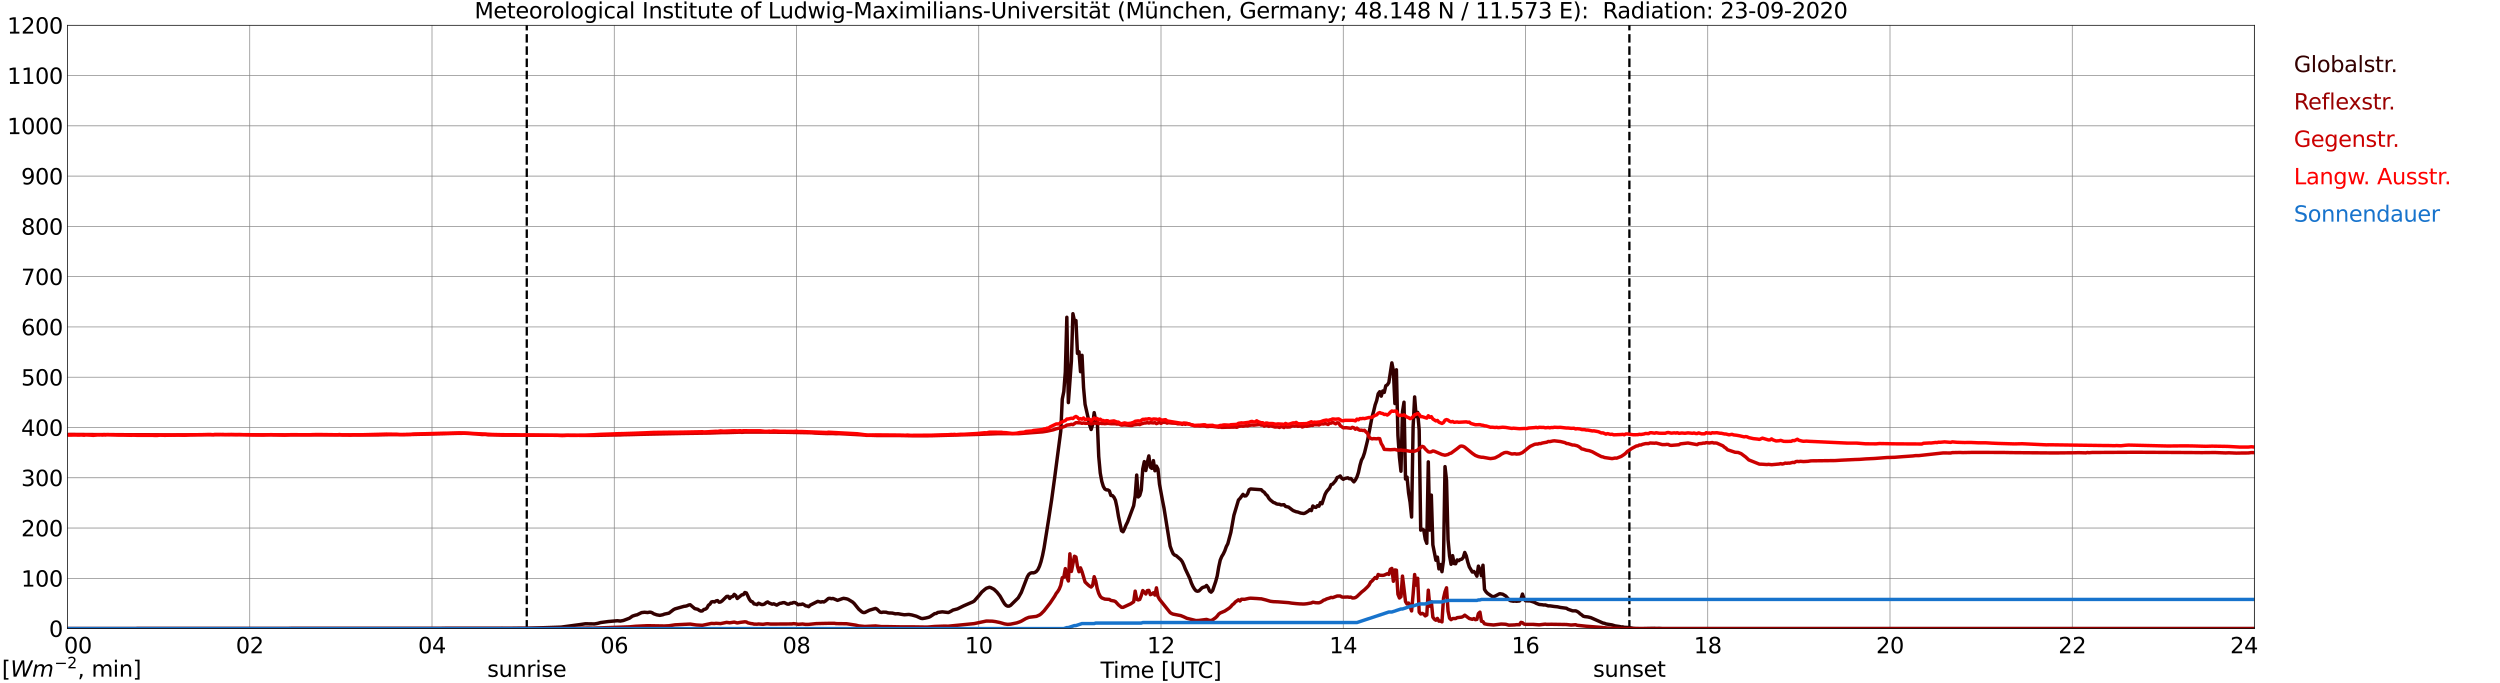 <?xml version="1.0" encoding="utf-8" standalone="no"?>
<!DOCTYPE svg PUBLIC "-//W3C//DTD SVG 1.1//EN"
  "http://www.w3.org/Graphics/SVG/1.1/DTD/svg11.dtd">
<svg xmlns:xlink="http://www.w3.org/1999/xlink" width="1085.4pt" height="296.64pt" viewBox="0 0 1085.4 296.64" xmlns="http://www.w3.org/2000/svg" version="1.1">
 <defs>
  <style type="text/css">*{stroke-linejoin: round; stroke-linecap: butt}</style>
 </defs>
 <g id="figure_1">
  <g id="patch_1">
   <path d="M 0 296.64 
L 1085.4 296.64 
L 1085.4 0 
L 0 0 
z
" style="fill: #ffffff"/>
  </g>
  <g id="axes_1">
   <g id="patch_2">
    <path d="M 29.306 272.909 
L 978.814 272.909 
L 978.814 10.976 
L 29.306 10.976 
z
" style="fill: #ffffff"/>
   </g>
   <g id="patch_3">
    <path d="M 978.814 272.909 
L 978.814 272.909 
L 978.814 10.976 
L 978.814 10.976 
z
" clip-path="url(#p5c20fa3094)" style="fill: #d3d3d3; opacity: 0.25; stroke: #d3d3d3; stroke-linejoin: miter"/>
   </g>
   <g id="matplotlib.axis_1">
    <g id="xtick_1">
     <g id="line2d_1">
      <path d="M 29.306 272.909 
L 29.306 10.976 
" clip-path="url(#p5c20fa3094)" style="fill: none; stroke: #808080; stroke-width: 0.3; stroke-linecap: square"/>
     </g>
     <g id="line2d_2"/>
     <g id="text_1">
      <!--    00 -->
      <g transform="translate(18.733 283.627) scale(0.095 -0.095)">
       <defs>
        <path id="DejaVuSans-20" transform="scale(0.016)"/>
        <path id="DejaVuSans-30" d="M 2034 4250 
Q 1547 4250 1301 3770 
Q 1056 3291 1056 2328 
Q 1056 1369 1301 889 
Q 1547 409 2034 409 
Q 2525 409 2770 889 
Q 3016 1369 3016 2328 
Q 3016 3291 2770 3770 
Q 2525 4250 2034 4250 
z
M 2034 4750 
Q 2819 4750 3233 4129 
Q 3647 3509 3647 2328 
Q 3647 1150 3233 529 
Q 2819 -91 2034 -91 
Q 1250 -91 836 529 
Q 422 1150 422 2328 
Q 422 3509 836 4129 
Q 1250 4750 2034 4750 
z
" transform="scale(0.016)"/>
       </defs>
       <use xlink:href="#DejaVuSans-20"/>
       <use xlink:href="#DejaVuSans-20" transform="translate(31.787 0)"/>
       <use xlink:href="#DejaVuSans-20" transform="translate(63.574 0)"/>
       <use xlink:href="#DejaVuSans-30" transform="translate(95.361 0)"/>
       <use xlink:href="#DejaVuSans-30" transform="translate(158.984 0)"/>
      </g>
     </g>
    </g>
    <g id="xtick_2">
     <g id="line2d_3">
      <path d="M 108.431 272.909 
L 108.431 10.976 
" clip-path="url(#p5c20fa3094)" style="fill: none; stroke: #808080; stroke-width: 0.3; stroke-linecap: square"/>
     </g>
     <g id="line2d_4"/>
     <g id="text_2">
      <!-- 02 -->
      <g transform="translate(102.387 283.627) scale(0.095 -0.095)">
       <defs>
        <path id="DejaVuSans-32" d="M 1228 531 
L 3431 531 
L 3431 0 
L 469 0 
L 469 531 
Q 828 903 1448 1529 
Q 2069 2156 2228 2338 
Q 2531 2678 2651 2914 
Q 2772 3150 2772 3378 
Q 2772 3750 2511 3984 
Q 2250 4219 1831 4219 
Q 1534 4219 1204 4116 
Q 875 4013 500 3803 
L 500 4441 
Q 881 4594 1212 4672 
Q 1544 4750 1819 4750 
Q 2544 4750 2975 4387 
Q 3406 4025 3406 3419 
Q 3406 3131 3298 2873 
Q 3191 2616 2906 2266 
Q 2828 2175 2409 1742 
Q 1991 1309 1228 531 
z
" transform="scale(0.016)"/>
       </defs>
       <use xlink:href="#DejaVuSans-30"/>
       <use xlink:href="#DejaVuSans-32" transform="translate(63.623 0)"/>
      </g>
     </g>
    </g>
    <g id="xtick_3">
     <g id="line2d_5">
      <path d="M 187.557 272.909 
L 187.557 10.976 
" clip-path="url(#p5c20fa3094)" style="fill: none; stroke: #808080; stroke-width: 0.3; stroke-linecap: square"/>
     </g>
     <g id="line2d_6"/>
     <g id="text_3">
      <!-- 04 -->
      <g transform="translate(181.513 283.627) scale(0.095 -0.095)">
       <defs>
        <path id="DejaVuSans-34" d="M 2419 4116 
L 825 1625 
L 2419 1625 
L 2419 4116 
z
M 2253 4666 
L 3047 4666 
L 3047 1625 
L 3713 1625 
L 3713 1100 
L 3047 1100 
L 3047 0 
L 2419 0 
L 2419 1100 
L 313 1100 
L 313 1709 
L 2253 4666 
z
" transform="scale(0.016)"/>
       </defs>
       <use xlink:href="#DejaVuSans-30"/>
       <use xlink:href="#DejaVuSans-34" transform="translate(63.623 0)"/>
      </g>
     </g>
    </g>
    <g id="xtick_4">
     <g id="line2d_7">
      <path d="M 266.683 272.909 
L 266.683 10.976 
" clip-path="url(#p5c20fa3094)" style="fill: none; stroke: #808080; stroke-width: 0.3; stroke-linecap: square"/>
     </g>
     <g id="line2d_8"/>
     <g id="text_4">
      <!-- 06 -->
      <g transform="translate(260.638 283.627) scale(0.095 -0.095)">
       <defs>
        <path id="DejaVuSans-36" d="M 2113 2584 
Q 1688 2584 1439 2293 
Q 1191 2003 1191 1497 
Q 1191 994 1439 701 
Q 1688 409 2113 409 
Q 2538 409 2786 701 
Q 3034 994 3034 1497 
Q 3034 2003 2786 2293 
Q 2538 2584 2113 2584 
z
M 3366 4563 
L 3366 3988 
Q 3128 4100 2886 4159 
Q 2644 4219 2406 4219 
Q 1781 4219 1451 3797 
Q 1122 3375 1075 2522 
Q 1259 2794 1537 2939 
Q 1816 3084 2150 3084 
Q 2853 3084 3261 2657 
Q 3669 2231 3669 1497 
Q 3669 778 3244 343 
Q 2819 -91 2113 -91 
Q 1303 -91 875 529 
Q 447 1150 447 2328 
Q 447 3434 972 4092 
Q 1497 4750 2381 4750 
Q 2619 4750 2861 4703 
Q 3103 4656 3366 4563 
z
" transform="scale(0.016)"/>
       </defs>
       <use xlink:href="#DejaVuSans-30"/>
       <use xlink:href="#DejaVuSans-36" transform="translate(63.623 0)"/>
      </g>
     </g>
    </g>
    <g id="xtick_5">
     <g id="line2d_9">
      <path d="M 345.808 272.909 
L 345.808 10.976 
" clip-path="url(#p5c20fa3094)" style="fill: none; stroke: #808080; stroke-width: 0.3; stroke-linecap: square"/>
     </g>
     <g id="line2d_10"/>
     <g id="text_5">
      <!-- 08 -->
      <g transform="translate(339.764 283.627) scale(0.095 -0.095)">
       <defs>
        <path id="DejaVuSans-38" d="M 2034 2216 
Q 1584 2216 1326 1975 
Q 1069 1734 1069 1313 
Q 1069 891 1326 650 
Q 1584 409 2034 409 
Q 2484 409 2743 651 
Q 3003 894 3003 1313 
Q 3003 1734 2745 1975 
Q 2488 2216 2034 2216 
z
M 1403 2484 
Q 997 2584 770 2862 
Q 544 3141 544 3541 
Q 544 4100 942 4425 
Q 1341 4750 2034 4750 
Q 2731 4750 3128 4425 
Q 3525 4100 3525 3541 
Q 3525 3141 3298 2862 
Q 3072 2584 2669 2484 
Q 3125 2378 3379 2068 
Q 3634 1759 3634 1313 
Q 3634 634 3220 271 
Q 2806 -91 2034 -91 
Q 1263 -91 848 271 
Q 434 634 434 1313 
Q 434 1759 690 2068 
Q 947 2378 1403 2484 
z
M 1172 3481 
Q 1172 3119 1398 2916 
Q 1625 2713 2034 2713 
Q 2441 2713 2670 2916 
Q 2900 3119 2900 3481 
Q 2900 3844 2670 4047 
Q 2441 4250 2034 4250 
Q 1625 4250 1398 4047 
Q 1172 3844 1172 3481 
z
" transform="scale(0.016)"/>
       </defs>
       <use xlink:href="#DejaVuSans-30"/>
       <use xlink:href="#DejaVuSans-38" transform="translate(63.623 0)"/>
      </g>
     </g>
    </g>
    <g id="xtick_6">
     <g id="line2d_11">
      <path d="M 424.934 272.909 
L 424.934 10.976 
" clip-path="url(#p5c20fa3094)" style="fill: none; stroke: #808080; stroke-width: 0.3; stroke-linecap: square"/>
     </g>
     <g id="line2d_12"/>
     <g id="text_6">
      <!-- 10 -->
      <g transform="translate(418.89 283.627) scale(0.095 -0.095)">
       <defs>
        <path id="DejaVuSans-31" d="M 794 531 
L 1825 531 
L 1825 4091 
L 703 3866 
L 703 4441 
L 1819 4666 
L 2450 4666 
L 2450 531 
L 3481 531 
L 3481 0 
L 794 0 
L 794 531 
z
" transform="scale(0.016)"/>
       </defs>
       <use xlink:href="#DejaVuSans-31"/>
       <use xlink:href="#DejaVuSans-30" transform="translate(63.623 0)"/>
      </g>
     </g>
    </g>
    <g id="xtick_7">
     <g id="line2d_13">
      <path d="M 504.06 272.909 
L 504.06 10.976 
" clip-path="url(#p5c20fa3094)" style="fill: none; stroke: #808080; stroke-width: 0.3; stroke-linecap: square"/>
     </g>
     <g id="line2d_14"/>
     <g id="text_7">
      <!-- 12 -->
      <g transform="translate(498.015 283.627) scale(0.095 -0.095)">
       <use xlink:href="#DejaVuSans-31"/>
       <use xlink:href="#DejaVuSans-32" transform="translate(63.623 0)"/>
      </g>
     </g>
    </g>
    <g id="xtick_8">
     <g id="line2d_15">
      <path d="M 583.185 272.909 
L 583.185 10.976 
" clip-path="url(#p5c20fa3094)" style="fill: none; stroke: #808080; stroke-width: 0.3; stroke-linecap: square"/>
     </g>
     <g id="line2d_16"/>
     <g id="text_8">
      <!-- 14 -->
      <g transform="translate(577.141 283.627) scale(0.095 -0.095)">
       <use xlink:href="#DejaVuSans-31"/>
       <use xlink:href="#DejaVuSans-34" transform="translate(63.623 0)"/>
      </g>
     </g>
    </g>
    <g id="xtick_9">
     <g id="line2d_17">
      <path d="M 662.311 272.909 
L 662.311 10.976 
" clip-path="url(#p5c20fa3094)" style="fill: none; stroke: #808080; stroke-width: 0.3; stroke-linecap: square"/>
     </g>
     <g id="line2d_18"/>
     <g id="text_9">
      <!-- 16 -->
      <g transform="translate(656.267 283.627) scale(0.095 -0.095)">
       <use xlink:href="#DejaVuSans-31"/>
       <use xlink:href="#DejaVuSans-36" transform="translate(63.623 0)"/>
      </g>
     </g>
    </g>
    <g id="xtick_10">
     <g id="line2d_19">
      <path d="M 741.437 272.909 
L 741.437 10.976 
" clip-path="url(#p5c20fa3094)" style="fill: none; stroke: #808080; stroke-width: 0.3; stroke-linecap: square"/>
     </g>
     <g id="line2d_20"/>
     <g id="text_10">
      <!-- 18 -->
      <g transform="translate(735.392 283.627) scale(0.095 -0.095)">
       <use xlink:href="#DejaVuSans-31"/>
       <use xlink:href="#DejaVuSans-38" transform="translate(63.623 0)"/>
      </g>
     </g>
    </g>
    <g id="xtick_11">
     <g id="line2d_21">
      <path d="M 820.562 272.909 
L 820.562 10.976 
" clip-path="url(#p5c20fa3094)" style="fill: none; stroke: #808080; stroke-width: 0.3; stroke-linecap: square"/>
     </g>
     <g id="line2d_22"/>
     <g id="text_11">
      <!-- 20 -->
      <g transform="translate(814.518 283.627) scale(0.095 -0.095)">
       <use xlink:href="#DejaVuSans-32"/>
       <use xlink:href="#DejaVuSans-30" transform="translate(63.623 0)"/>
      </g>
     </g>
    </g>
    <g id="xtick_12">
     <g id="line2d_23">
      <path d="M 899.688 272.909 
L 899.688 10.976 
" clip-path="url(#p5c20fa3094)" style="fill: none; stroke: #808080; stroke-width: 0.3; stroke-linecap: square"/>
     </g>
     <g id="line2d_24"/>
     <g id="text_12">
      <!-- 22 -->
      <g transform="translate(893.644 283.627) scale(0.095 -0.095)">
       <use xlink:href="#DejaVuSans-32"/>
       <use xlink:href="#DejaVuSans-32" transform="translate(63.623 0)"/>
      </g>
     </g>
    </g>
    <g id="xtick_13">
     <g id="line2d_25">
      <path d="M 978.814 272.909 
L 978.814 10.976 
" clip-path="url(#p5c20fa3094)" style="fill: none; stroke: #808080; stroke-width: 0.3; stroke-linecap: square"/>
     </g>
     <g id="line2d_26"/>
     <g id="text_13">
      <!-- 24    -->
      <g transform="translate(968.241 283.627) scale(0.095 -0.095)">
       <use xlink:href="#DejaVuSans-32"/>
       <use xlink:href="#DejaVuSans-34" transform="translate(63.623 0)"/>
       <use xlink:href="#DejaVuSans-20" transform="translate(127.246 0)"/>
       <use xlink:href="#DejaVuSans-20" transform="translate(159.033 0)"/>
       <use xlink:href="#DejaVuSans-20" transform="translate(190.82 0)"/>
      </g>
     </g>
    </g>
    <g id="text_14">
     <!-- Time [UTC] -->
     <g transform="translate(477.806 294.322) scale(0.095 -0.095)">
      <defs>
       <path id="DejaVuSans-54" d="M -19 4666 
L 3928 4666 
L 3928 4134 
L 2272 4134 
L 2272 0 
L 1638 0 
L 1638 4134 
L -19 4134 
L -19 4666 
z
" transform="scale(0.016)"/>
       <path id="DejaVuSans-69" d="M 603 3500 
L 1178 3500 
L 1178 0 
L 603 0 
L 603 3500 
z
M 603 4863 
L 1178 4863 
L 1178 4134 
L 603 4134 
L 603 4863 
z
" transform="scale(0.016)"/>
       <path id="DejaVuSans-6d" d="M 3328 2828 
Q 3544 3216 3844 3400 
Q 4144 3584 4550 3584 
Q 5097 3584 5394 3201 
Q 5691 2819 5691 2113 
L 5691 0 
L 5113 0 
L 5113 2094 
Q 5113 2597 4934 2840 
Q 4756 3084 4391 3084 
Q 3944 3084 3684 2787 
Q 3425 2491 3425 1978 
L 3425 0 
L 2847 0 
L 2847 2094 
Q 2847 2600 2669 2842 
Q 2491 3084 2119 3084 
Q 1678 3084 1418 2786 
Q 1159 2488 1159 1978 
L 1159 0 
L 581 0 
L 581 3500 
L 1159 3500 
L 1159 2956 
Q 1356 3278 1631 3431 
Q 1906 3584 2284 3584 
Q 2666 3584 2933 3390 
Q 3200 3197 3328 2828 
z
" transform="scale(0.016)"/>
       <path id="DejaVuSans-65" d="M 3597 1894 
L 3597 1613 
L 953 1613 
Q 991 1019 1311 708 
Q 1631 397 2203 397 
Q 2534 397 2845 478 
Q 3156 559 3463 722 
L 3463 178 
Q 3153 47 2828 -22 
Q 2503 -91 2169 -91 
Q 1331 -91 842 396 
Q 353 884 353 1716 
Q 353 2575 817 3079 
Q 1281 3584 2069 3584 
Q 2775 3584 3186 3129 
Q 3597 2675 3597 1894 
z
M 3022 2063 
Q 3016 2534 2758 2815 
Q 2500 3097 2075 3097 
Q 1594 3097 1305 2825 
Q 1016 2553 972 2059 
L 3022 2063 
z
" transform="scale(0.016)"/>
       <path id="DejaVuSans-5b" d="M 550 4863 
L 1875 4863 
L 1875 4416 
L 1125 4416 
L 1125 -397 
L 1875 -397 
L 1875 -844 
L 550 -844 
L 550 4863 
z
" transform="scale(0.016)"/>
       <path id="DejaVuSans-55" d="M 556 4666 
L 1191 4666 
L 1191 1831 
Q 1191 1081 1462 751 
Q 1734 422 2344 422 
Q 2950 422 3222 751 
Q 3494 1081 3494 1831 
L 3494 4666 
L 4128 4666 
L 4128 1753 
Q 4128 841 3676 375 
Q 3225 -91 2344 -91 
Q 1459 -91 1007 375 
Q 556 841 556 1753 
L 556 4666 
z
" transform="scale(0.016)"/>
       <path id="DejaVuSans-43" d="M 4122 4306 
L 4122 3641 
Q 3803 3938 3442 4084 
Q 3081 4231 2675 4231 
Q 1875 4231 1450 3742 
Q 1025 3253 1025 2328 
Q 1025 1406 1450 917 
Q 1875 428 2675 428 
Q 3081 428 3442 575 
Q 3803 722 4122 1019 
L 4122 359 
Q 3791 134 3420 21 
Q 3050 -91 2638 -91 
Q 1578 -91 968 557 
Q 359 1206 359 2328 
Q 359 3453 968 4101 
Q 1578 4750 2638 4750 
Q 3056 4750 3426 4639 
Q 3797 4528 4122 4306 
z
" transform="scale(0.016)"/>
       <path id="DejaVuSans-5d" d="M 1947 4863 
L 1947 -844 
L 622 -844 
L 622 -397 
L 1369 -397 
L 1369 4416 
L 622 4416 
L 622 4863 
L 1947 4863 
z
" transform="scale(0.016)"/>
      </defs>
      <use xlink:href="#DejaVuSans-54"/>
      <use xlink:href="#DejaVuSans-69" transform="translate(57.959 0)"/>
      <use xlink:href="#DejaVuSans-6d" transform="translate(85.742 0)"/>
      <use xlink:href="#DejaVuSans-65" transform="translate(183.154 0)"/>
      <use xlink:href="#DejaVuSans-20" transform="translate(244.678 0)"/>
      <use xlink:href="#DejaVuSans-5b" transform="translate(276.465 0)"/>
      <use xlink:href="#DejaVuSans-55" transform="translate(315.479 0)"/>
      <use xlink:href="#DejaVuSans-54" transform="translate(388.672 0)"/>
      <use xlink:href="#DejaVuSans-43" transform="translate(443.881 0)"/>
      <use xlink:href="#DejaVuSans-5d" transform="translate(513.705 0)"/>
     </g>
    </g>
   </g>
   <g id="matplotlib.axis_2">
    <g id="ytick_1">
     <g id="line2d_27">
      <path d="M 29.306 272.909 
L 978.814 272.909 
" clip-path="url(#p5c20fa3094)" style="fill: none; stroke: #808080; stroke-width: 0.3; stroke-linecap: square"/>
     </g>
     <g id="line2d_28"/>
     <g id="text_15">
      <!-- 0 -->
      <g transform="translate(21.261 276.518) scale(0.095 -0.095)">
       <use xlink:href="#DejaVuSans-30"/>
      </g>
     </g>
    </g>
    <g id="ytick_2">
     <g id="line2d_29">
      <path d="M 29.306 251.081 
L 978.814 251.081 
" clip-path="url(#p5c20fa3094)" style="fill: none; stroke: #808080; stroke-width: 0.3; stroke-linecap: square"/>
     </g>
     <g id="line2d_30"/>
     <g id="text_16">
      <!-- 100 -->
      <g transform="translate(9.173 254.69) scale(0.095 -0.095)">
       <use xlink:href="#DejaVuSans-31"/>
       <use xlink:href="#DejaVuSans-30" transform="translate(63.623 0)"/>
       <use xlink:href="#DejaVuSans-30" transform="translate(127.246 0)"/>
      </g>
     </g>
    </g>
    <g id="ytick_3">
     <g id="line2d_31">
      <path d="M 29.306 229.253 
L 978.814 229.253 
" clip-path="url(#p5c20fa3094)" style="fill: none; stroke: #808080; stroke-width: 0.3; stroke-linecap: square"/>
     </g>
     <g id="line2d_32"/>
     <g id="text_17">
      <!-- 200 -->
      <g transform="translate(9.173 232.863) scale(0.095 -0.095)">
       <use xlink:href="#DejaVuSans-32"/>
       <use xlink:href="#DejaVuSans-30" transform="translate(63.623 0)"/>
       <use xlink:href="#DejaVuSans-30" transform="translate(127.246 0)"/>
      </g>
     </g>
    </g>
    <g id="ytick_4">
     <g id="line2d_33">
      <path d="M 29.306 207.426 
L 978.814 207.426 
" clip-path="url(#p5c20fa3094)" style="fill: none; stroke: #808080; stroke-width: 0.3; stroke-linecap: square"/>
     </g>
     <g id="line2d_34"/>
     <g id="text_18">
      <!-- 300 -->
      <g transform="translate(9.173 211.035) scale(0.095 -0.095)">
       <defs>
        <path id="DejaVuSans-33" d="M 2597 2516 
Q 3050 2419 3304 2112 
Q 3559 1806 3559 1356 
Q 3559 666 3084 287 
Q 2609 -91 1734 -91 
Q 1441 -91 1130 -33 
Q 819 25 488 141 
L 488 750 
Q 750 597 1062 519 
Q 1375 441 1716 441 
Q 2309 441 2620 675 
Q 2931 909 2931 1356 
Q 2931 1769 2642 2001 
Q 2353 2234 1838 2234 
L 1294 2234 
L 1294 2753 
L 1863 2753 
Q 2328 2753 2575 2939 
Q 2822 3125 2822 3475 
Q 2822 3834 2567 4026 
Q 2313 4219 1838 4219 
Q 1578 4219 1281 4162 
Q 984 4106 628 3988 
L 628 4550 
Q 988 4650 1302 4700 
Q 1616 4750 1894 4750 
Q 2613 4750 3031 4423 
Q 3450 4097 3450 3541 
Q 3450 3153 3228 2886 
Q 3006 2619 2597 2516 
z
" transform="scale(0.016)"/>
       </defs>
       <use xlink:href="#DejaVuSans-33"/>
       <use xlink:href="#DejaVuSans-30" transform="translate(63.623 0)"/>
       <use xlink:href="#DejaVuSans-30" transform="translate(127.246 0)"/>
      </g>
     </g>
    </g>
    <g id="ytick_5">
     <g id="line2d_35">
      <path d="M 29.306 185.598 
L 978.814 185.598 
" clip-path="url(#p5c20fa3094)" style="fill: none; stroke: #808080; stroke-width: 0.3; stroke-linecap: square"/>
     </g>
     <g id="line2d_36"/>
     <g id="text_19">
      <!-- 400 -->
      <g transform="translate(9.173 189.207) scale(0.095 -0.095)">
       <use xlink:href="#DejaVuSans-34"/>
       <use xlink:href="#DejaVuSans-30" transform="translate(63.623 0)"/>
       <use xlink:href="#DejaVuSans-30" transform="translate(127.246 0)"/>
      </g>
     </g>
    </g>
    <g id="ytick_6">
     <g id="line2d_37">
      <path d="M 29.306 163.77 
L 978.814 163.77 
" clip-path="url(#p5c20fa3094)" style="fill: none; stroke: #808080; stroke-width: 0.3; stroke-linecap: square"/>
     </g>
     <g id="line2d_38"/>
     <g id="text_20">
      <!-- 500 -->
      <g transform="translate(9.173 167.379) scale(0.095 -0.095)">
       <defs>
        <path id="DejaVuSans-35" d="M 691 4666 
L 3169 4666 
L 3169 4134 
L 1269 4134 
L 1269 2991 
Q 1406 3038 1543 3061 
Q 1681 3084 1819 3084 
Q 2600 3084 3056 2656 
Q 3513 2228 3513 1497 
Q 3513 744 3044 326 
Q 2575 -91 1722 -91 
Q 1428 -91 1123 -41 
Q 819 9 494 109 
L 494 744 
Q 775 591 1075 516 
Q 1375 441 1709 441 
Q 2250 441 2565 725 
Q 2881 1009 2881 1497 
Q 2881 1984 2565 2268 
Q 2250 2553 1709 2553 
Q 1456 2553 1204 2497 
Q 953 2441 691 2322 
L 691 4666 
z
" transform="scale(0.016)"/>
       </defs>
       <use xlink:href="#DejaVuSans-35"/>
       <use xlink:href="#DejaVuSans-30" transform="translate(63.623 0)"/>
       <use xlink:href="#DejaVuSans-30" transform="translate(127.246 0)"/>
      </g>
     </g>
    </g>
    <g id="ytick_7">
     <g id="line2d_39">
      <path d="M 29.306 141.942 
L 978.814 141.942 
" clip-path="url(#p5c20fa3094)" style="fill: none; stroke: #808080; stroke-width: 0.3; stroke-linecap: square"/>
     </g>
     <g id="line2d_40"/>
     <g id="text_21">
      <!-- 600 -->
      <g transform="translate(9.173 145.551) scale(0.095 -0.095)">
       <use xlink:href="#DejaVuSans-36"/>
       <use xlink:href="#DejaVuSans-30" transform="translate(63.623 0)"/>
       <use xlink:href="#DejaVuSans-30" transform="translate(127.246 0)"/>
      </g>
     </g>
    </g>
    <g id="ytick_8">
     <g id="line2d_41">
      <path d="M 29.306 120.114 
L 978.814 120.114 
" clip-path="url(#p5c20fa3094)" style="fill: none; stroke: #808080; stroke-width: 0.3; stroke-linecap: square"/>
     </g>
     <g id="line2d_42"/>
     <g id="text_22">
      <!-- 700 -->
      <g transform="translate(9.173 123.724) scale(0.095 -0.095)">
       <defs>
        <path id="DejaVuSans-37" d="M 525 4666 
L 3525 4666 
L 3525 4397 
L 1831 0 
L 1172 0 
L 2766 4134 
L 525 4134 
L 525 4666 
z
" transform="scale(0.016)"/>
       </defs>
       <use xlink:href="#DejaVuSans-37"/>
       <use xlink:href="#DejaVuSans-30" transform="translate(63.623 0)"/>
       <use xlink:href="#DejaVuSans-30" transform="translate(127.246 0)"/>
      </g>
     </g>
    </g>
    <g id="ytick_9">
     <g id="line2d_43">
      <path d="M 29.306 98.287 
L 978.814 98.287 
" clip-path="url(#p5c20fa3094)" style="fill: none; stroke: #808080; stroke-width: 0.3; stroke-linecap: square"/>
     </g>
     <g id="line2d_44"/>
     <g id="text_23">
      <!-- 800 -->
      <g transform="translate(9.173 101.896) scale(0.095 -0.095)">
       <use xlink:href="#DejaVuSans-38"/>
       <use xlink:href="#DejaVuSans-30" transform="translate(63.623 0)"/>
       <use xlink:href="#DejaVuSans-30" transform="translate(127.246 0)"/>
      </g>
     </g>
    </g>
    <g id="ytick_10">
     <g id="line2d_45">
      <path d="M 29.306 76.459 
L 978.814 76.459 
" clip-path="url(#p5c20fa3094)" style="fill: none; stroke: #808080; stroke-width: 0.3; stroke-linecap: square"/>
     </g>
     <g id="line2d_46"/>
     <g id="text_24">
      <!-- 900 -->
      <g transform="translate(9.173 80.068) scale(0.095 -0.095)">
       <defs>
        <path id="DejaVuSans-39" d="M 703 97 
L 703 672 
Q 941 559 1184 500 
Q 1428 441 1663 441 
Q 2288 441 2617 861 
Q 2947 1281 2994 2138 
Q 2813 1869 2534 1725 
Q 2256 1581 1919 1581 
Q 1219 1581 811 2004 
Q 403 2428 403 3163 
Q 403 3881 828 4315 
Q 1253 4750 1959 4750 
Q 2769 4750 3195 4129 
Q 3622 3509 3622 2328 
Q 3622 1225 3098 567 
Q 2575 -91 1691 -91 
Q 1453 -91 1209 -44 
Q 966 3 703 97 
z
M 1959 2075 
Q 2384 2075 2632 2365 
Q 2881 2656 2881 3163 
Q 2881 3666 2632 3958 
Q 2384 4250 1959 4250 
Q 1534 4250 1286 3958 
Q 1038 3666 1038 3163 
Q 1038 2656 1286 2365 
Q 1534 2075 1959 2075 
z
" transform="scale(0.016)"/>
       </defs>
       <use xlink:href="#DejaVuSans-39"/>
       <use xlink:href="#DejaVuSans-30" transform="translate(63.623 0)"/>
       <use xlink:href="#DejaVuSans-30" transform="translate(127.246 0)"/>
      </g>
     </g>
    </g>
    <g id="ytick_11">
     <g id="line2d_47">
      <path d="M 29.306 54.631 
L 978.814 54.631 
" clip-path="url(#p5c20fa3094)" style="fill: none; stroke: #808080; stroke-width: 0.3; stroke-linecap: square"/>
     </g>
     <g id="line2d_48"/>
     <g id="text_25">
      <!-- 1000 -->
      <g transform="translate(3.128 58.24) scale(0.095 -0.095)">
       <use xlink:href="#DejaVuSans-31"/>
       <use xlink:href="#DejaVuSans-30" transform="translate(63.623 0)"/>
       <use xlink:href="#DejaVuSans-30" transform="translate(127.246 0)"/>
       <use xlink:href="#DejaVuSans-30" transform="translate(190.869 0)"/>
      </g>
     </g>
    </g>
    <g id="ytick_12">
     <g id="line2d_49">
      <path d="M 29.306 32.803 
L 978.814 32.803 
" clip-path="url(#p5c20fa3094)" style="fill: none; stroke: #808080; stroke-width: 0.3; stroke-linecap: square"/>
     </g>
     <g id="line2d_50"/>
     <g id="text_26">
      <!-- 1100 -->
      <g transform="translate(3.128 36.413) scale(0.095 -0.095)">
       <use xlink:href="#DejaVuSans-31"/>
       <use xlink:href="#DejaVuSans-31" transform="translate(63.623 0)"/>
       <use xlink:href="#DejaVuSans-30" transform="translate(127.246 0)"/>
       <use xlink:href="#DejaVuSans-30" transform="translate(190.869 0)"/>
      </g>
     </g>
    </g>
    <g id="ytick_13">
     <g id="line2d_51">
      <path d="M 29.306 10.976 
L 978.814 10.976 
" clip-path="url(#p5c20fa3094)" style="fill: none; stroke: #808080; stroke-width: 0.3; stroke-linecap: square"/>
     </g>
     <g id="line2d_52"/>
     <g id="text_27">
      <!-- 1200 -->
      <g transform="translate(3.128 14.585) scale(0.095 -0.095)">
       <use xlink:href="#DejaVuSans-31"/>
       <use xlink:href="#DejaVuSans-32" transform="translate(63.623 0)"/>
       <use xlink:href="#DejaVuSans-30" transform="translate(127.246 0)"/>
       <use xlink:href="#DejaVuSans-30" transform="translate(190.869 0)"/>
      </g>
     </g>
    </g>
   </g>
   <g id="line2d_53">
    <path d="M 228.702 272.909 
L 228.702 10.976 
" clip-path="url(#p5c20fa3094)" style="fill: none; stroke-dasharray: 3.7,1.6; stroke-dashoffset: 0; stroke: #000000"/>
   </g>
   <g id="line2d_54">
    <path d="M 707.413 272.909 
L 707.413 10.976 
" clip-path="url(#p5c20fa3094)" style="fill: none; stroke-dasharray: 3.7,1.6; stroke-dashoffset: 0; stroke: #000000"/>
   </g>
   <g id="line2d_55">
    <path d="M 29.306 272.909 
L 215.91 272.828 
L 217.889 272.806 
L 221.186 272.828 
L 225.801 272.765 
L 229.098 272.765 
L 243.604 272.269 
L 252.176 271.112 
L 254.155 270.822 
L 258.111 270.885 
L 259.43 270.656 
L 260.748 270.285 
L 264.045 269.851 
L 268.002 269.499 
L 269.32 269.643 
L 270.639 269.397 
L 271.958 268.899 
L 273.277 268.404 
L 274.595 267.493 
L 275.914 267.061 
L 276.573 266.937 
L 278.552 265.965 
L 279.87 265.819 
L 281.189 265.944 
L 281.849 265.799 
L 282.508 265.799 
L 283.167 266.048 
L 283.827 266.481 
L 285.145 266.937 
L 286.464 267.164 
L 287.783 266.895 
L 288.442 266.627 
L 290.42 266.212 
L 292.399 264.704 
L 293.058 264.352 
L 296.355 263.422 
L 297.014 263.237 
L 297.674 263.174 
L 298.333 262.988 
L 298.992 262.678 
L 299.652 262.554 
L 301.63 264.228 
L 302.949 264.538 
L 303.608 265.014 
L 304.267 265.304 
L 304.927 265.241 
L 305.586 264.601 
L 306.246 264.477 
L 306.905 264.001 
L 307.564 262.781 
L 308.224 262.307 
L 308.883 261.336 
L 309.543 261.189 
L 310.202 261.355 
L 310.861 260.901 
L 311.521 260.755 
L 312.18 261.458 
L 312.839 261.355 
L 313.499 260.901 
L 315.477 258.956 
L 316.136 258.895 
L 316.796 259.825 
L 317.455 259.122 
L 318.114 258.998 
L 318.774 258.048 
L 319.433 258.566 
L 320.093 259.847 
L 322.071 258.256 
L 322.73 258.151 
L 323.39 257.243 
L 324.049 257.448 
L 325.368 260.218 
L 326.027 261.087 
L 326.686 261.272 
L 327.346 262.183 
L 328.005 262.285 
L 328.665 262.512 
L 329.324 261.892 
L 330.643 262.471 
L 331.302 262.451 
L 331.961 262.224 
L 332.621 261.646 
L 333.28 261.336 
L 333.94 261.79 
L 335.258 262.327 
L 335.918 262.141 
L 337.236 262.72 
L 338.555 261.956 
L 339.215 261.873 
L 339.874 261.665 
L 340.533 261.624 
L 341.852 262.285 
L 342.512 262.307 
L 343.171 261.892 
L 343.83 261.892 
L 344.49 261.582 
L 345.149 261.604 
L 345.808 261.975 
L 346.468 262.554 
L 347.127 262.41 
L 347.787 262.429 
L 348.446 262.224 
L 349.105 262.554 
L 349.765 263.03 
L 350.424 263.113 
L 351.083 263.401 
L 351.743 262.739 
L 355.04 261.087 
L 356.359 261.416 
L 357.018 261.231 
L 357.677 261.355 
L 358.337 260.962 
L 359.655 259.825 
L 360.315 259.764 
L 360.974 259.95 
L 361.634 259.825 
L 362.952 260.362 
L 363.612 260.653 
L 365.59 259.95 
L 366.249 259.764 
L 367.568 259.991 
L 368.227 260.218 
L 369.546 261.004 
L 370.206 261.416 
L 370.865 262.036 
L 372.843 264.496 
L 374.162 265.634 
L 374.821 265.944 
L 375.481 265.924 
L 377.459 264.931 
L 380.096 264.145 
L 380.756 264.477 
L 382.074 265.758 
L 382.734 265.902 
L 383.393 265.758 
L 384.712 265.799 
L 385.371 266.027 
L 386.031 266.129 
L 387.349 266.171 
L 388.668 266.481 
L 389.987 266.461 
L 391.306 266.71 
L 392.624 266.915 
L 393.943 266.812 
L 394.603 266.771 
L 395.921 266.998 
L 397.899 267.557 
L 399.878 268.467 
L 400.537 268.548 
L 401.856 268.321 
L 403.175 268.011 
L 403.834 267.723 
L 405.812 266.4 
L 406.471 266.358 
L 407.131 265.902 
L 409.109 265.634 
L 411.746 265.944 
L 413.065 265.282 
L 413.725 264.87 
L 415.703 264.352 
L 418.34 263.049 
L 422.297 261.336 
L 422.956 260.943 
L 424.934 258.688 
L 426.253 257.036 
L 427.572 255.898 
L 428.231 255.403 
L 429.55 254.969 
L 430.209 255.154 
L 431.528 255.837 
L 432.847 257.097 
L 434.165 258.771 
L 435.484 261.087 
L 436.144 262.141 
L 436.803 262.844 
L 437.462 263.174 
L 438.122 263.154 
L 438.781 262.803 
L 442.078 259.557 
L 443.397 257.243 
L 445.375 252.116 
L 446.034 250.422 
L 446.694 249.346 
L 447.353 248.85 
L 448.012 248.665 
L 448.672 248.726 
L 449.331 248.518 
L 449.991 248.064 
L 450.65 247.237 
L 451.309 245.812 
L 451.969 243.828 
L 452.628 241.182 
L 453.287 237.915 
L 455.266 225.553 
L 456.584 216.956 
L 457.903 207.281 
L 460.541 187.169 
L 461.2 173.28 
L 461.859 170.013 
L 462.519 161.456 
L 463.178 137.747 
L 463.838 174.789 
L 465.156 156.805 
L 465.816 136.197 
L 466.475 139.297 
L 467.134 139.174 
L 467.794 153.437 
L 468.453 152.734 
L 469.113 161.373 
L 469.772 154.262 
L 470.431 168.216 
L 471.091 175.533 
L 472.409 181.341 
L 473.069 184.441 
L 473.728 186.467 
L 474.388 184.316 
L 475.047 179.15 
L 475.706 182.52 
L 476.366 182.208 
L 477.025 198.166 
L 477.685 205.361 
L 478.344 208.977 
L 479.003 211.147 
L 479.663 212.304 
L 480.322 212.677 
L 480.981 212.697 
L 481.641 213.112 
L 482.3 215.096 
L 482.96 215.157 
L 483.619 215.86 
L 484.278 217.204 
L 484.938 220.221 
L 485.597 224.211 
L 486.916 230.412 
L 487.575 230.866 
L 488.235 229.565 
L 488.894 227.911 
L 489.553 226.608 
L 492.191 219.56 
L 492.85 215.262 
L 493.51 206.249 
L 494.169 215.757 
L 494.828 215.115 
L 495.488 212.78 
L 496.147 203.582 
L 496.807 200.419 
L 497.466 204.285 
L 498.125 200.709 
L 498.785 197.939 
L 499.444 202.859 
L 500.103 203.355 
L 500.763 199.984 
L 501.422 204.387 
L 502.082 202.361 
L 502.741 203.645 
L 503.4 210.217 
L 504.719 217.348 
L 505.379 220.677 
L 508.016 237.109 
L 508.675 238.927 
L 509.335 240.396 
L 509.994 241.016 
L 510.654 241.243 
L 512.632 242.979 
L 513.291 243.869 
L 513.95 245.295 
L 514.61 247.01 
L 516.588 251.205 
L 517.247 253.128 
L 517.907 254.576 
L 518.566 255.691 
L 519.226 256.477 
L 519.885 256.704 
L 520.544 256.54 
L 521.863 255.237 
L 522.522 254.927 
L 523.182 254.783 
L 523.841 254.183 
L 524.501 255.052 
L 525.16 256.601 
L 525.819 257.097 
L 526.479 256.374 
L 527.797 252.487 
L 528.457 250.09 
L 529.116 246.205 
L 529.776 243.186 
L 530.435 241.614 
L 531.094 240.54 
L 531.754 239.157 
L 532.413 237.316 
L 533.073 236.055 
L 534.391 231.115 
L 535.71 223.735 
L 537.688 217.1 
L 538.348 216.419 
L 539.666 214.64 
L 540.326 215.342 
L 540.985 215.262 
L 541.644 214.393 
L 542.304 212.655 
L 542.963 212.284 
L 547.579 212.614 
L 548.238 213.297 
L 548.898 213.732 
L 549.557 214.64 
L 550.216 215.198 
L 550.876 216.336 
L 551.535 217.08 
L 552.854 218.134 
L 553.513 218.342 
L 554.173 218.754 
L 554.832 218.898 
L 555.491 218.92 
L 556.151 219.23 
L 557.47 219.125 
L 558.129 219.87 
L 559.448 220.179 
L 560.766 221.192 
L 561.426 221.668 
L 562.745 222.185 
L 563.404 222.288 
L 564.723 222.764 
L 566.042 222.949 
L 566.701 222.722 
L 568.02 221.895 
L 568.679 221.275 
L 569.338 221.69 
L 569.998 219.684 
L 570.657 220.179 
L 571.317 220.304 
L 571.976 219.54 
L 572.635 219.787 
L 573.295 218.195 
L 573.954 218.713 
L 575.273 214.681 
L 575.932 213.441 
L 577.251 211.891 
L 577.91 210.403 
L 578.57 210.195 
L 579.889 208.668 
L 580.548 207.303 
L 581.207 207.096 
L 581.867 206.642 
L 582.526 207.613 
L 583.185 208.089 
L 583.845 207.738 
L 585.164 207.447 
L 585.823 207.86 
L 586.482 207.738 
L 587.801 209.204 
L 588.46 208.377 
L 589.12 207.116 
L 589.779 205.131 
L 590.439 202.052 
L 591.098 199.757 
L 591.757 198.539 
L 592.417 196.595 
L 593.736 191.221 
L 595.714 180.927 
L 596.373 178.591 
L 597.032 175.801 
L 597.692 173.92 
L 598.351 170.964 
L 599.011 170.076 
L 599.67 171.997 
L 600.329 169.744 
L 600.989 170.364 
L 601.648 167.492 
L 602.307 167.099 
L 602.967 166.108 
L 604.286 157.549 
L 604.945 160.919 
L 605.604 175.201 
L 606.264 160.546 
L 606.923 189.092 
L 607.582 198.539 
L 608.242 204.594 
L 608.901 178.779 
L 609.561 174.623 
L 610.22 207.965 
L 610.879 207.137 
L 611.539 213.959 
L 612.198 218.029 
L 612.858 224.48 
L 613.517 185.329 
L 614.176 172.329 
L 614.836 180.885 
L 615.495 179.047 
L 616.154 186.715 
L 616.814 230.163 
L 617.473 229.771 
L 618.133 230.122 
L 618.792 234.112 
L 619.451 235.889 
L 620.111 200.524 
L 620.77 230.163 
L 621.429 214.952 
L 622.089 236.55 
L 623.408 243.249 
L 624.067 241.885 
L 624.726 246.991 
L 625.386 245.109 
L 626.045 248.209 
L 626.705 243.249 
L 627.364 202.591 
L 628.023 208.48 
L 628.683 234.215 
L 629.342 241.429 
L 630.001 244.985 
L 630.661 241.243 
L 631.32 244.653 
L 631.98 244.758 
L 632.639 243.103 
L 633.298 243.435 
L 633.958 242.937 
L 634.617 242.793 
L 635.276 242.049 
L 635.936 239.857 
L 636.595 241.326 
L 637.255 244.055 
L 637.914 246.122 
L 639.233 248.355 
L 639.892 248.106 
L 640.552 248.892 
L 641.211 250.151 
L 641.87 245.79 
L 642.53 247.342 
L 643.189 249.987 
L 643.848 245.397 
L 644.508 255.898 
L 645.167 256.931 
L 645.827 257.614 
L 647.805 258.956 
L 648.464 259.061 
L 649.123 258.812 
L 651.102 257.758 
L 652.42 257.985 
L 653.739 258.771 
L 655.058 260.281 
L 655.717 260.797 
L 657.036 261.024 
L 657.695 260.943 
L 658.355 261.045 
L 659.674 260.921 
L 660.333 260.135 
L 660.992 257.924 
L 661.652 259.971 
L 662.311 260.818 
L 663.63 260.88 
L 664.289 260.88 
L 665.608 261.294 
L 666.267 261.541 
L 666.927 261.914 
L 668.246 262.429 
L 669.564 262.554 
L 670.224 262.678 
L 670.883 262.637 
L 672.202 263.049 
L 672.861 263.03 
L 674.839 263.32 
L 676.158 263.442 
L 677.477 263.732 
L 680.114 264.084 
L 680.774 264.518 
L 682.752 265.199 
L 684.071 265.199 
L 684.73 265.468 
L 685.389 265.882 
L 686.049 266.502 
L 686.708 266.937 
L 687.368 267.515 
L 688.027 267.701 
L 689.346 267.845 
L 690.664 268.157 
L 695.939 270.492 
L 696.599 270.615 
L 697.258 270.885 
L 699.896 271.318 
L 701.215 271.732 
L 703.193 272.02 
L 703.852 272.186 
L 704.511 272.167 
L 705.171 272.352 
L 707.149 272.435 
L 709.127 272.806 
L 710.446 272.889 
L 713.083 272.909 
L 717.04 272.828 
L 718.358 272.806 
L 719.018 272.87 
L 720.337 272.828 
L 721.655 272.909 
L 978.154 272.909 
L 978.154 272.909 
" clip-path="url(#p5c20fa3094)" style="fill: none; stroke: #330000; stroke-width: 1.5; stroke-linecap: square"/>
   </g>
   <g id="line2d_56">
    <path d="M 29.306 272.909 
L 248.88 272.813 
L 250.858 272.73 
L 255.473 272.647 
L 257.451 272.708 
L 273.277 272.151 
L 275.914 271.903 
L 281.189 271.656 
L 288.442 271.778 
L 290.42 271.676 
L 293.058 271.283 
L 297.014 271.075 
L 299.652 270.953 
L 302.289 271.344 
L 304.927 271.49 
L 308.883 270.663 
L 310.202 270.724 
L 310.861 270.621 
L 312.839 270.746 
L 315.477 270.209 
L 316.796 270.394 
L 318.774 270.084 
L 320.093 270.455 
L 321.411 270.209 
L 323.39 269.96 
L 324.049 270.043 
L 324.708 270.414 
L 326.027 270.724 
L 326.686 270.787 
L 327.346 270.973 
L 328.665 270.995 
L 329.324 270.912 
L 331.302 271.056 
L 332.621 270.848 
L 333.28 270.807 
L 334.599 270.953 
L 343.83 270.89 
L 344.49 270.765 
L 345.808 270.912 
L 346.468 271.056 
L 348.446 270.912 
L 349.765 271.097 
L 351.083 271.075 
L 354.38 270.746 
L 358.996 270.643 
L 360.974 270.621 
L 362.293 270.621 
L 362.952 270.746 
L 367.568 270.807 
L 371.524 271.407 
L 372.843 271.737 
L 375.481 271.985 
L 380.096 271.758 
L 382.734 272.047 
L 385.371 272.047 
L 391.965 272.171 
L 395.921 272.151 
L 402.515 272.254 
L 403.834 272.151 
L 405.812 271.985 
L 409.768 271.841 
L 411.746 271.861 
L 422.956 270.746 
L 428.231 269.63 
L 430.869 269.691 
L 432.187 269.877 
L 434.165 270.292 
L 436.144 270.87 
L 437.462 271.075 
L 438.781 270.973 
L 441.419 270.436 
L 442.737 269.98 
L 443.397 269.691 
L 445.375 268.554 
L 446.694 268.017 
L 449.991 267.602 
L 451.309 267.004 
L 451.969 266.529 
L 453.287 265.206 
L 455.925 261.816 
L 457.903 258.86 
L 458.563 257.662 
L 459.222 256.835 
L 459.881 255.739 
L 460.541 254.106 
L 461.2 250.819 
L 461.859 250.612 
L 462.519 246.87 
L 463.178 250.653 
L 463.838 252.244 
L 464.497 240.442 
L 465.156 248.091 
L 466.475 241.496 
L 467.134 241.848 
L 467.794 245.899 
L 468.453 248.215 
L 469.113 246.541 
L 469.772 248.215 
L 471.091 252.679 
L 472.409 253.94 
L 473.069 254.477 
L 473.728 254.87 
L 474.388 254.126 
L 475.047 250.385 
L 475.706 252.205 
L 476.366 255.512 
L 477.025 257.621 
L 477.685 258.922 
L 478.344 259.583 
L 479.663 260.1 
L 481.641 260.244 
L 482.3 260.679 
L 483.619 260.906 
L 484.278 261.174 
L 485.597 262.621 
L 486.916 263.676 
L 487.575 263.697 
L 490.872 262.167 
L 492.191 261.279 
L 492.85 256.649 
L 493.51 260.183 
L 494.169 260.471 
L 494.828 260.244 
L 495.488 258.592 
L 496.147 256.4 
L 496.807 257.062 
L 497.466 257.889 
L 498.125 256.42 
L 498.785 256.318 
L 499.444 258.177 
L 500.103 257.889 
L 500.763 257.352 
L 501.422 258.365 
L 502.082 255.222 
L 502.741 259.005 
L 503.4 260.183 
L 508.016 265.95 
L 508.675 266.363 
L 509.335 266.631 
L 512.632 267.273 
L 513.95 267.81 
L 515.269 268.43 
L 517.907 269.091 
L 519.226 269.423 
L 520.544 269.36 
L 523.841 268.927 
L 525.16 269.36 
L 525.819 269.381 
L 526.479 269.113 
L 527.797 268.161 
L 528.457 267.5 
L 529.116 266.631 
L 529.776 266.136 
L 531.754 265.289 
L 533.732 263.986 
L 534.391 263.366 
L 535.051 262.58 
L 535.71 262.084 
L 536.369 261.32 
L 537.688 260.41 
L 538.348 260.928 
L 539.007 260.161 
L 540.326 260.203 
L 542.304 259.768 
L 542.963 259.707 
L 545.601 259.851 
L 546.919 259.956 
L 547.579 259.976 
L 549.557 260.471 
L 551.535 261.052 
L 552.854 261.216 
L 554.832 261.299 
L 559.448 261.65 
L 560.766 261.857 
L 562.745 262.065 
L 564.063 262.167 
L 566.042 262.25 
L 567.36 262.126 
L 569.338 261.774 
L 569.998 261.445 
L 571.317 261.692 
L 572.635 261.713 
L 573.295 261.484 
L 573.954 261.113 
L 574.613 260.596 
L 575.273 260.41 
L 575.932 260.039 
L 577.251 259.646 
L 577.91 259.356 
L 578.57 259.48 
L 580.548 258.756 
L 581.867 258.756 
L 582.526 259.17 
L 583.185 259.253 
L 585.164 259.19 
L 585.823 259.314 
L 586.482 259.232 
L 587.142 259.624 
L 587.801 259.605 
L 588.46 259.439 
L 589.12 259.005 
L 591.098 257.103 
L 592.417 256.049 
L 593.736 254.768 
L 594.395 254.002 
L 595.054 252.742 
L 595.714 252.205 
L 597.032 250.736 
L 597.692 251.129 
L 598.351 249.413 
L 599.011 249.745 
L 600.329 249.806 
L 600.989 249.682 
L 602.307 249.084 
L 602.967 249.394 
L 603.626 247.161 
L 604.286 246.788 
L 604.945 252.369 
L 605.604 247.451 
L 606.264 247.554 
L 606.923 257.992 
L 607.582 259.624 
L 608.242 259.066 
L 608.901 250.116 
L 610.22 261.174 
L 610.879 262.25 
L 611.539 261.816 
L 612.198 263.305 
L 612.858 265.247 
L 613.517 257.992 
L 614.176 249.435 
L 614.836 254.065 
L 615.495 251.068 
L 616.154 265.784 
L 616.814 266.57 
L 617.473 266.302 
L 618.133 266.631 
L 618.792 267.397 
L 619.451 267.004 
L 620.111 256.235 
L 620.77 263.2 
L 621.429 261.237 
L 622.089 267.934 
L 622.748 268.823 
L 623.408 269.279 
L 624.067 268.493 
L 624.726 269.691 
L 625.386 269.608 
L 626.045 270.001 
L 626.705 259.768 
L 627.364 256.937 
L 628.023 255.202 
L 628.683 265.289 
L 629.342 268.388 
L 630.001 269.03 
L 630.661 268.554 
L 631.98 268.554 
L 632.639 268.161 
L 634.617 267.934 
L 635.276 267.624 
L 635.936 267.087 
L 637.914 268.535 
L 639.233 268.886 
L 639.892 268.554 
L 640.552 269.03 
L 641.211 268.906 
L 641.87 266.384 
L 642.53 265.765 
L 643.189 269.733 
L 643.848 269.877 
L 644.508 270.829 
L 645.827 271.097 
L 648.464 271.344 
L 651.761 270.931 
L 653.739 271.034 
L 655.058 271.407 
L 657.695 271.304 
L 658.355 271.2 
L 659.674 271.222 
L 660.333 270.209 
L 660.992 270.353 
L 661.652 270.953 
L 662.311 271.075 
L 665.608 271.075 
L 668.246 271.283 
L 669.564 271.117 
L 670.883 270.973 
L 671.542 271.075 
L 673.521 271.034 
L 680.114 271.139 
L 682.092 271.366 
L 684.071 271.222 
L 684.73 271.468 
L 688.686 271.883 
L 694.621 272.337 
L 697.918 272.669 
L 698.577 272.669 
L 699.236 272.791 
L 699.896 272.669 
L 700.555 272.813 
L 701.215 272.747 
L 702.533 272.813 
L 705.83 272.909 
L 978.154 272.909 
L 978.154 272.909 
" clip-path="url(#p5c20fa3094)" style="fill: none; stroke: #990000; stroke-width: 1.5; stroke-linecap: square"/>
   </g>
   <g id="line2d_57">
    <path d="M 29.306 188.645 
L 30.625 188.595 
L 43.153 188.689 
L 45.131 188.665 
L 57.659 188.754 
L 60.297 188.739 
L 63.594 188.745 
L 72.166 188.806 
L 76.122 188.824 
L 77.441 188.789 
L 80.078 188.8 
L 96.563 188.667 
L 100.519 188.682 
L 106.453 188.704 
L 113.707 188.798 
L 116.344 188.782 
L 123.597 188.815 
L 127.553 188.804 
L 132.829 188.809 
L 139.422 188.811 
L 142.06 188.804 
L 163.819 188.841 
L 165.798 188.789 
L 168.435 188.73 
L 175.029 188.728 
L 192.832 188.315 
L 194.151 188.261 
L 198.767 188.139 
L 200.085 188.147 
L 201.404 188.09 
L 203.382 188.189 
L 204.701 188.272 
L 206.679 188.379 
L 209.317 188.665 
L 210.635 188.608 
L 211.954 188.804 
L 213.273 188.791 
L 217.229 188.896 
L 218.548 188.929 
L 223.823 188.918 
L 257.451 189.044 
L 266.023 188.876 
L 269.32 188.83 
L 270.639 188.765 
L 273.936 188.695 
L 277.892 188.582 
L 296.355 188.197 
L 308.224 188.021 
L 313.499 187.82 
L 315.477 187.822 
L 321.411 187.63 
L 322.071 187.713 
L 323.39 187.617 
L 333.28 187.623 
L 335.258 187.656 
L 336.577 187.656 
L 341.193 187.687 
L 352.402 187.907 
L 353.721 188.036 
L 358.996 188.243 
L 361.634 188.228 
L 362.952 188.317 
L 364.271 188.278 
L 375.481 188.878 
L 376.14 189.018 
L 378.118 189.009 
L 380.756 189.092 
L 383.393 189.086 
L 386.69 189.092 
L 390.646 189.101 
L 391.965 189.123 
L 395.921 189.199 
L 400.537 189.221 
L 404.493 189.182 
L 424.934 188.599 
L 433.506 188.276 
L 442.078 188.298 
L 452.628 187.508 
L 454.606 187.196 
L 457.244 186.617 
L 458.563 186.178 
L 460.541 185.696 
L 461.859 185.255 
L 462.519 185.019 
L 463.178 184.557 
L 464.497 184.404 
L 465.156 184.205 
L 465.816 184.367 
L 467.134 183.5 
L 469.113 183.596 
L 469.772 183.806 
L 470.431 183.638 
L 471.091 183.786 
L 473.069 183.777 
L 473.728 184.026 
L 475.047 183.655 
L 475.706 183.769 
L 476.366 183.572 
L 477.025 183.972 
L 477.685 183.714 
L 478.344 183.88 
L 479.003 183.858 
L 479.663 183.954 
L 480.981 183.786 
L 482.3 183.958 
L 484.278 183.983 
L 484.938 184.116 
L 485.597 184.039 
L 486.916 184.587 
L 488.235 184.469 
L 490.872 184.733 
L 491.532 184.709 
L 492.191 184.458 
L 494.169 184.227 
L 494.828 184.364 
L 495.488 184.028 
L 496.807 183.666 
L 497.466 183.64 
L 498.125 183.467 
L 498.785 183.673 
L 499.444 183.494 
L 500.763 183.633 
L 501.422 183.483 
L 502.082 183.926 
L 503.4 183.35 
L 504.06 183.806 
L 504.719 183.376 
L 506.038 183.378 
L 506.697 183.705 
L 507.357 183.502 
L 508.675 183.686 
L 510.654 183.775 
L 511.313 184.011 
L 512.632 183.993 
L 513.291 184.242 
L 513.95 183.967 
L 514.61 184.223 
L 515.269 184.009 
L 515.929 183.969 
L 518.566 184.884 
L 519.885 184.888 
L 521.204 184.976 
L 521.863 184.875 
L 523.182 184.971 
L 523.841 185.172 
L 524.501 185.2 
L 525.16 185.094 
L 526.479 185.115 
L 527.797 185.294 
L 529.116 185.469 
L 529.776 185.406 
L 530.435 185.554 
L 532.413 185.491 
L 534.391 185.46 
L 536.369 185.421 
L 537.029 185.521 
L 537.688 185.133 
L 539.007 184.947 
L 539.666 185.067 
L 540.985 184.797 
L 541.644 184.941 
L 542.304 184.679 
L 543.623 184.502 
L 544.282 184.594 
L 546.919 184.288 
L 547.579 184.594 
L 548.238 184.474 
L 548.898 185.035 
L 549.557 184.712 
L 550.216 184.805 
L 550.876 185.126 
L 551.535 184.825 
L 553.513 185.395 
L 554.832 185.336 
L 555.491 185.587 
L 556.151 185.203 
L 556.81 185.353 
L 557.47 185.626 
L 558.129 185.124 
L 558.788 185.436 
L 560.107 185.355 
L 560.766 185.011 
L 561.426 184.893 
L 562.085 185.039 
L 562.745 184.838 
L 563.404 185.122 
L 564.723 184.919 
L 565.382 185.377 
L 566.701 184.958 
L 567.36 185.1 
L 569.338 184.626 
L 569.998 184.696 
L 570.657 184.273 
L 571.317 184.404 
L 571.976 184.362 
L 572.635 184.517 
L 573.295 184.122 
L 573.954 184.009 
L 574.613 184.089 
L 575.273 183.91 
L 575.932 184.022 
L 576.592 184.301 
L 577.251 183.699 
L 577.91 183.738 
L 578.57 183.325 
L 579.889 184.011 
L 580.548 183.539 
L 581.207 183.633 
L 581.867 184.77 
L 583.185 185.735 
L 584.504 185.685 
L 586.482 185.949 
L 587.142 185.534 
L 587.801 185.733 
L 588.46 186.36 
L 589.12 185.864 
L 589.779 186.508 
L 590.439 186.8 
L 591.098 186.755 
L 591.757 186.923 
L 592.417 186.811 
L 593.076 187.562 
L 593.736 188.125 
L 594.395 189.745 
L 595.054 190.302 
L 595.714 190.553 
L 596.373 190.42 
L 597.692 190.52 
L 598.351 190.376 
L 599.011 190.452 
L 599.67 192.561 
L 600.329 193.624 
L 600.989 195.104 
L 603.626 195.257 
L 605.604 195.132 
L 606.923 195.475 
L 608.242 195.388 
L 608.901 195.525 
L 610.22 195.582 
L 612.198 195.933 
L 613.517 195.859 
L 614.176 195.896 
L 615.495 195.422 
L 616.154 194.715 
L 617.473 193.801 
L 618.133 194.023 
L 618.792 194.909 
L 620.111 196.186 
L 620.77 196.267 
L 621.429 196.154 
L 622.089 195.794 
L 622.748 195.924 
L 624.067 196.479 
L 626.045 197.337 
L 627.364 197.638 
L 628.683 197.317 
L 629.342 196.922 
L 630.001 196.73 
L 632.639 194.789 
L 633.958 193.735 
L 634.617 193.659 
L 635.276 193.796 
L 635.936 194.146 
L 639.233 196.835 
L 640.552 197.738 
L 641.87 198.258 
L 643.189 198.518 
L 643.848 198.529 
L 646.486 199.011 
L 647.145 199.109 
L 648.464 198.919 
L 649.123 198.771 
L 651.102 197.738 
L 651.761 197.219 
L 653.08 196.555 
L 653.739 196.435 
L 654.399 196.446 
L 655.717 196.898 
L 656.377 197.11 
L 657.695 196.977 
L 658.355 197.145 
L 659.674 197.046 
L 660.992 196.501 
L 664.289 193.82 
L 666.267 192.906 
L 666.927 192.799 
L 667.586 192.81 
L 668.246 192.578 
L 668.905 192.602 
L 669.564 192.353 
L 670.883 192.102 
L 671.542 192.004 
L 672.202 191.666 
L 672.861 191.731 
L 674.18 191.45 
L 674.839 191.384 
L 677.477 191.692 
L 679.455 192.174 
L 680.114 192.554 
L 680.774 192.6 
L 682.752 193.216 
L 683.411 193.213 
L 684.73 193.541 
L 685.389 193.862 
L 686.049 194.314 
L 686.708 194.905 
L 687.368 195.008 
L 688.686 195.449 
L 690.005 195.663 
L 691.324 196.151 
L 693.302 197.245 
L 695.28 198.253 
L 695.939 198.371 
L 696.599 198.64 
L 699.896 199.114 
L 701.215 198.865 
L 701.874 198.921 
L 703.852 198.16 
L 705.171 197.297 
L 705.83 196.754 
L 706.49 196.031 
L 708.468 194.689 
L 710.446 193.641 
L 711.105 193.571 
L 711.765 193.181 
L 712.424 193.222 
L 713.083 192.917 
L 714.402 192.602 
L 715.721 192.598 
L 716.38 192.327 
L 718.358 192.425 
L 719.018 192.332 
L 721.655 193.024 
L 722.974 193.021 
L 723.633 192.919 
L 724.293 192.949 
L 724.952 193.283 
L 725.612 193.366 
L 728.909 193.089 
L 729.568 192.701 
L 732.865 192.332 
L 736.821 193.056 
L 737.48 192.65 
L 738.799 192.548 
L 739.459 192.369 
L 740.118 192.401 
L 740.777 192.166 
L 742.096 192.329 
L 743.415 192.122 
L 744.074 192.356 
L 744.734 192.312 
L 745.393 192.395 
L 748.031 193.569 
L 748.69 194.18 
L 749.349 194.573 
L 750.009 195.265 
L 753.306 196.354 
L 754.624 196.442 
L 755.943 196.957 
L 757.262 197.944 
L 757.921 198.43 
L 759.24 199.67 
L 763.856 201.512 
L 765.174 201.554 
L 767.153 201.691 
L 767.812 201.595 
L 769.131 201.755 
L 772.428 201.46 
L 773.087 201.29 
L 773.746 201.462 
L 774.406 201.329 
L 775.065 201.047 
L 775.725 201.15 
L 776.384 201.054 
L 777.043 201.078 
L 778.362 200.733 
L 779.021 200.829 
L 779.681 200.406 
L 780.34 200.312 
L 781 200.406 
L 781.659 200.277 
L 782.978 200.401 
L 784.956 200.286 
L 786.275 200.08 
L 796.825 199.958 
L 799.462 199.788 
L 805.397 199.502 
L 807.375 199.439 
L 810.012 199.24 
L 812.65 199.111 
L 813.969 199.044 
L 819.244 198.633 
L 822.541 198.544 
L 825.837 198.278 
L 830.453 197.957 
L 831.772 197.795 
L 833.091 197.802 
L 843.641 196.64 
L 846.938 196.675 
L 847.597 196.509 
L 850.894 196.44 
L 852.213 196.494 
L 856.828 196.403 
L 870.016 196.446 
L 873.313 196.509 
L 892.435 196.658 
L 895.072 196.619 
L 901.007 196.568 
L 902.326 196.52 
L 905.622 196.619 
L 906.282 196.464 
L 906.941 196.555 
L 908.26 196.453 
L 924.745 196.368 
L 926.063 196.346 
L 949.142 196.466 
L 954.417 196.499 
L 955.735 196.525 
L 961.67 196.468 
L 966.285 196.647 
L 967.604 196.579 
L 970.901 196.723 
L 972.879 196.686 
L 976.176 196.656 
L 977.495 196.488 
L 978.154 196.509 
L 978.154 196.509 
" clip-path="url(#p5c20fa3094)" style="fill: none; stroke: #cc0000; stroke-width: 1.5; stroke-linecap: square"/>
   </g>
   <g id="line2d_58">
    <path d="M 29.306 188.913 
L 31.943 188.868 
L 34.581 188.885 
L 35.24 188.817 
L 36.559 188.959 
L 37.218 188.787 
L 39.197 188.909 
L 40.515 189.025 
L 42.493 188.767 
L 43.153 188.811 
L 43.812 188.737 
L 44.472 188.87 
L 45.131 188.767 
L 45.79 188.839 
L 46.45 188.693 
L 51.065 188.876 
L 53.703 188.9 
L 57 188.996 
L 57.659 188.918 
L 59.637 189.014 
L 66.231 189.009 
L 67.55 189.077 
L 68.209 189.071 
L 69.528 188.909 
L 71.506 189.007 
L 72.825 188.97 
L 76.122 188.907 
L 77.441 188.892 
L 80.078 188.966 
L 82.716 188.776 
L 91.288 188.649 
L 92.606 188.78 
L 93.266 188.647 
L 94.584 188.649 
L 95.903 188.667 
L 97.881 188.715 
L 100.519 188.662 
L 102.497 188.723 
L 103.816 188.691 
L 110.41 188.844 
L 114.366 188.833 
L 117.663 188.708 
L 119.641 188.763 
L 123.597 188.918 
L 126.235 188.708 
L 132.829 188.748 
L 134.147 188.761 
L 136.125 188.673 
L 138.763 188.651 
L 146.676 188.756 
L 147.335 188.647 
L 148.654 188.835 
L 151.291 188.824 
L 151.951 188.907 
L 153.269 188.739 
L 155.907 188.782 
L 165.798 188.52 
L 167.776 188.462 
L 172.391 188.523 
L 173.71 188.638 
L 178.326 188.59 
L 179.645 188.444 
L 192.832 188.069 
L 194.151 188.095 
L 199.426 187.931 
L 201.404 187.988 
L 202.723 188.045 
L 213.932 188.625 
L 217.889 188.715 
L 220.526 188.743 
L 223.823 188.752 
L 226.461 188.878 
L 227.779 188.806 
L 229.098 188.828 
L 242.286 189.02 
L 243.604 189.099 
L 244.923 189.068 
L 246.242 188.968 
L 248.22 189.018 
L 254.155 188.961 
L 260.748 188.566 
L 264.045 188.457 
L 268.661 188.28 
L 270.639 188.248 
L 275.914 188.066 
L 277.892 187.984 
L 279.87 187.912 
L 283.827 187.733 
L 289.761 187.658 
L 295.696 187.621 
L 304.267 187.455 
L 304.927 187.423 
L 305.586 187.547 
L 310.861 187.254 
L 311.521 187.298 
L 312.839 187.091 
L 314.158 187.211 
L 318.774 187.017 
L 320.093 187.091 
L 321.411 186.988 
L 322.071 187.134 
L 322.73 186.995 
L 324.708 187.023 
L 327.346 187.019 
L 329.983 187.021 
L 331.961 187.257 
L 333.28 187.25 
L 333.94 187.182 
L 334.599 187.274 
L 335.918 187.089 
L 337.236 187.172 
L 338.555 187.252 
L 344.49 187.313 
L 345.808 187.217 
L 346.468 187.348 
L 347.787 187.342 
L 358.996 187.767 
L 359.655 187.636 
L 372.184 188.313 
L 376.799 188.913 
L 378.777 188.868 
L 380.756 188.824 
L 390.646 188.916 
L 393.284 188.981 
L 393.943 188.876 
L 395.262 188.996 
L 398.559 188.972 
L 404.493 188.933 
L 411.746 188.726 
L 413.065 188.623 
L 413.725 188.673 
L 414.384 188.571 
L 415.043 188.71 
L 417.022 188.534 
L 418.34 188.549 
L 419.659 188.466 
L 424.275 188.2 
L 427.572 187.872 
L 428.231 187.94 
L 429.55 187.641 
L 434.825 187.665 
L 435.484 187.796 
L 436.803 187.846 
L 439.44 188.206 
L 440.759 188.123 
L 441.419 188.071 
L 442.737 187.778 
L 444.716 187.621 
L 445.375 187.331 
L 446.694 187.22 
L 448.012 187.13 
L 448.672 186.892 
L 452.628 186.495 
L 453.287 186.209 
L 453.947 186.198 
L 454.606 185.873 
L 455.266 185.86 
L 455.925 185.329 
L 458.563 184.07 
L 459.881 184.035 
L 460.541 183.38 
L 461.2 183.21 
L 461.859 182.815 
L 462.519 182.62 
L 463.178 181.933 
L 463.838 181.896 
L 465.156 181.579 
L 465.816 181.719 
L 466.475 181.151 
L 467.134 180.813 
L 467.794 181.191 
L 468.453 182.009 
L 469.113 181.756 
L 469.772 182.007 
L 470.431 181.468 
L 471.091 182.175 
L 472.409 181.922 
L 473.069 182.081 
L 473.728 182.745 
L 475.047 181.464 
L 475.706 181.992 
L 476.366 181.691 
L 477.025 182.38 
L 477.685 181.998 
L 478.344 182.535 
L 479.003 182.575 
L 479.663 182.839 
L 480.322 182.631 
L 480.981 182.671 
L 481.641 183.118 
L 482.3 182.904 
L 483.619 182.727 
L 484.938 183.227 
L 485.597 183.253 
L 486.256 183.79 
L 486.916 183.967 
L 488.235 183.601 
L 489.553 183.897 
L 490.872 183.762 
L 492.191 183.343 
L 492.85 182.906 
L 494.169 182.719 
L 494.828 182.856 
L 495.488 182.52 
L 496.147 182.04 
L 496.807 182.055 
L 497.466 181.944 
L 498.125 181.979 
L 498.785 181.752 
L 500.103 182.16 
L 500.763 181.896 
L 502.082 181.983 
L 502.741 182.234 
L 503.4 181.883 
L 504.06 182.337 
L 504.719 182.383 
L 506.038 182.199 
L 506.697 182.754 
L 513.291 183.828 
L 513.95 183.638 
L 515.269 183.76 
L 515.929 184.094 
L 518.566 184.698 
L 519.885 184.62 
L 521.204 184.583 
L 522.522 184.419 
L 523.182 184.432 
L 523.841 184.738 
L 526.479 184.64 
L 527.138 184.891 
L 528.457 185.017 
L 529.116 184.93 
L 529.776 184.703 
L 530.435 184.685 
L 531.094 184.506 
L 531.754 184.469 
L 533.073 184.541 
L 533.732 184.581 
L 534.391 184.386 
L 537.029 184.24 
L 537.688 183.788 
L 539.007 183.583 
L 539.666 183.662 
L 542.304 183.334 
L 542.963 183.059 
L 543.623 182.952 
L 544.282 183.208 
L 544.941 183.153 
L 545.601 182.699 
L 546.26 183.085 
L 547.579 183.539 
L 548.238 183.522 
L 548.898 184.124 
L 549.557 183.657 
L 550.216 183.69 
L 550.876 183.886 
L 552.195 183.869 
L 552.854 183.928 
L 553.513 184.133 
L 554.173 184.148 
L 554.832 184.033 
L 556.81 184.155 
L 557.47 184.303 
L 558.129 183.843 
L 558.788 184.133 
L 559.448 184.205 
L 561.426 183.592 
L 562.085 183.633 
L 562.745 183.391 
L 563.404 183.882 
L 564.063 183.998 
L 567.36 183.902 
L 568.679 183.363 
L 569.338 183.098 
L 569.998 183.456 
L 570.657 183.26 
L 571.317 183.35 
L 573.295 183.129 
L 574.613 182.62 
L 575.932 182.348 
L 576.592 182.627 
L 577.251 182.313 
L 577.91 182.208 
L 578.57 181.878 
L 579.889 182.005 
L 581.207 181.854 
L 582.526 182.664 
L 583.185 182.697 
L 583.845 182.498 
L 587.142 182.474 
L 587.801 182.529 
L 588.46 182.743 
L 589.12 181.957 
L 589.779 182.269 
L 590.439 181.715 
L 591.098 181.774 
L 591.757 181.632 
L 592.417 181.747 
L 594.395 181.25 
L 595.054 181.33 
L 595.714 181.125 
L 597.032 180.331 
L 597.692 180.121 
L 598.351 179.401 
L 599.011 179.124 
L 599.67 179.436 
L 600.329 179.547 
L 600.989 179.951 
L 601.648 179.859 
L 602.307 180.206 
L 602.967 179.73 
L 603.626 178.969 
L 604.286 178.434 
L 604.945 178.587 
L 605.604 178.451 
L 606.264 178.512 
L 606.923 180.075 
L 607.582 180.449 
L 608.242 180.237 
L 608.901 180.374 
L 609.561 180.134 
L 610.879 181.088 
L 611.539 181.322 
L 612.198 181.754 
L 612.858 181.468 
L 613.517 180.894 
L 614.176 180.064 
L 614.836 179.866 
L 615.495 179.527 
L 616.154 179.936 
L 616.814 180.89 
L 617.473 180.903 
L 619.451 181.542 
L 620.111 180.499 
L 620.77 181.199 
L 621.429 180.898 
L 622.089 181.902 
L 623.408 182.745 
L 624.067 182.546 
L 624.726 183.299 
L 626.045 183.841 
L 626.705 183.463 
L 627.364 182.424 
L 628.023 182.166 
L 628.683 182.393 
L 629.342 182.909 
L 630.001 183.171 
L 630.661 182.981 
L 631.32 183.354 
L 632.639 183.195 
L 633.298 183.332 
L 636.595 183.151 
L 637.255 183.323 
L 637.914 183.275 
L 638.573 183.834 
L 640.552 184.406 
L 642.53 184.371 
L 643.189 184.565 
L 643.848 184.637 
L 644.508 184.862 
L 645.167 184.917 
L 647.145 185.508 
L 647.805 185.462 
L 649.123 185.602 
L 649.783 185.504 
L 650.442 185.661 
L 652.42 185.48 
L 653.739 185.582 
L 656.377 186.01 
L 657.036 185.901 
L 659.674 186.133 
L 661.652 186.032 
L 662.97 186.045 
L 663.63 185.831 
L 666.267 185.65 
L 666.927 185.543 
L 667.586 185.72 
L 668.246 185.51 
L 669.564 185.574 
L 670.224 185.563 
L 670.883 185.737 
L 672.202 185.609 
L 672.861 185.757 
L 673.521 185.596 
L 674.18 185.641 
L 674.839 185.493 
L 676.158 185.561 
L 677.477 185.532 
L 680.114 185.836 
L 680.774 185.82 
L 682.092 185.962 
L 683.411 185.938 
L 684.071 186.25 
L 684.73 186.1 
L 686.049 186.253 
L 686.708 186.493 
L 688.027 186.541 
L 688.686 186.726 
L 689.346 186.711 
L 691.324 187.097 
L 691.983 187.056 
L 693.961 187.416 
L 695.28 187.979 
L 695.939 187.931 
L 697.258 188.499 
L 697.918 188.239 
L 699.236 188.614 
L 699.896 188.51 
L 700.555 188.789 
L 703.852 188.651 
L 704.511 188.56 
L 705.171 188.782 
L 705.83 188.422 
L 706.49 188.403 
L 709.127 188.756 
L 711.105 188.715 
L 711.765 188.551 
L 712.424 188.634 
L 713.743 188.427 
L 714.402 188.2 
L 715.721 188.278 
L 716.38 187.883 
L 717.04 187.866 
L 718.358 188.084 
L 719.018 187.868 
L 720.337 188.09 
L 722.974 188.121 
L 723.633 187.874 
L 724.293 187.761 
L 725.612 188.075 
L 726.93 187.92 
L 727.59 188.034 
L 728.249 187.861 
L 728.909 188.149 
L 730.227 187.988 
L 731.546 188.117 
L 732.865 187.929 
L 734.843 188.132 
L 735.502 187.975 
L 736.162 188.202 
L 736.821 188.241 
L 737.48 187.938 
L 738.799 188.352 
L 740.118 188.331 
L 740.777 187.846 
L 741.437 188.058 
L 742.096 187.968 
L 742.756 188.182 
L 743.415 187.844 
L 744.074 187.951 
L 745.393 187.868 
L 746.712 188.097 
L 747.371 188.115 
L 748.69 188.414 
L 749.349 188.435 
L 750.668 188.787 
L 751.987 188.562 
L 752.646 188.826 
L 753.965 188.975 
L 755.284 189.208 
L 757.262 189.675 
L 757.921 189.542 
L 758.581 189.673 
L 759.24 189.998 
L 761.218 190.433 
L 763.196 190.644 
L 763.856 190.784 
L 765.174 190.227 
L 767.153 190.819 
L 767.812 191.013 
L 768.471 191.011 
L 769.131 190.55 
L 769.79 190.989 
L 771.109 191.452 
L 772.428 191.354 
L 773.087 191.183 
L 774.406 191.616 
L 775.725 191.642 
L 777.703 191.6 
L 778.362 191.247 
L 779.021 191.341 
L 780.34 190.699 
L 781 191.146 
L 782.318 191.483 
L 782.978 191.596 
L 784.296 191.517 
L 785.615 191.611 
L 802.1 192.377 
L 806.056 192.375 
L 810.012 192.687 
L 814.628 192.701 
L 815.947 192.561 
L 817.265 192.598 
L 819.244 192.618 
L 821.881 192.685 
L 824.519 192.709 
L 834.409 192.764 
L 835.069 192.454 
L 837.706 192.31 
L 838.366 192.343 
L 840.344 192.1 
L 841.003 192.155 
L 841.663 191.976 
L 842.322 192.024 
L 844.3 191.845 
L 846.938 192.065 
L 847.597 191.838 
L 849.575 192.022 
L 852.872 192.124 
L 855.51 192.089 
L 858.806 192.242 
L 862.103 192.244 
L 864.741 192.395 
L 867.378 192.513 
L 874.632 192.727 
L 877.929 192.648 
L 888.479 193.135 
L 889.797 193.1 
L 914.194 193.44 
L 915.513 193.438 
L 918.151 193.508 
L 918.81 193.438 
L 920.788 193.53 
L 922.766 193.318 
L 924.085 193.227 
L 941.229 193.639 
L 948.482 193.565 
L 951.779 193.609 
L 957.714 193.77 
L 960.351 193.696 
L 966.285 193.794 
L 967.604 193.831 
L 972.22 194.091 
L 976.176 194.091 
L 977.495 193.964 
L 978.154 194.03 
L 978.154 194.03 
" clip-path="url(#p5c20fa3094)" style="fill: none; stroke: #ff0000; stroke-width: 1.5; stroke-linecap: square"/>
   </g>
   <g id="line2d_59">
    <path d="M 29.306 272.909 
L 461.859 272.909 
L 463.178 272.472 
L 463.838 272.472 
L 466.475 271.599 
L 467.134 271.599 
L 469.772 270.726 
L 475.047 270.726 
L 475.706 270.508 
L 495.488 270.508 
L 496.147 270.289 
L 589.12 270.289 
L 602.967 265.706 
L 604.286 265.706 
L 608.242 264.396 
L 608.901 264.396 
L 612.858 263.086 
L 613.517 263.086 
L 616.154 262.213 
L 618.792 262.213 
L 621.429 261.34 
L 626.045 261.34 
L 627.364 260.904 
L 628.023 260.904 
L 628.683 260.685 
L 641.211 260.685 
L 641.87 260.467 
L 642.53 260.467 
L 643.189 260.249 
L 978.154 260.249 
L 978.154 260.249 
" clip-path="url(#p5c20fa3094)" style="fill: none; stroke: #1773cc; stroke-width: 1.5; stroke-linecap: square"/>
   </g>
   <g id="patch_4">
    <path d="M 29.306 272.909 
L 29.306 10.976 
" style="fill: none; stroke: #000000; stroke-width: 0.3; stroke-linejoin: miter; stroke-linecap: square"/>
   </g>
   <g id="patch_5">
    <path d="M 978.814 272.909 
L 978.814 10.976 
" style="fill: none; stroke: #000000; stroke-width: 0.3; stroke-linejoin: miter; stroke-linecap: square"/>
   </g>
   <g id="patch_6">
    <path d="M 29.306 272.909 
L 978.814 272.909 
" style="fill: none; stroke: #000000; stroke-width: 0.3; stroke-linejoin: miter; stroke-linecap: square"/>
   </g>
   <g id="patch_7">
    <path d="M 29.306 10.976 
L 978.814 10.976 
" style="fill: none; stroke: #000000; stroke-width: 0.3; stroke-linejoin: miter; stroke-linecap: square"/>
   </g>
   <g id="text_28">
    <!-- sunrise -->
    <g transform="translate(211.538 293.863) scale(0.095 -0.095)">
     <defs>
      <path id="DejaVuSans-73" d="M 2834 3397 
L 2834 2853 
Q 2591 2978 2328 3040 
Q 2066 3103 1784 3103 
Q 1356 3103 1142 2972 
Q 928 2841 928 2578 
Q 928 2378 1081 2264 
Q 1234 2150 1697 2047 
L 1894 2003 
Q 2506 1872 2764 1633 
Q 3022 1394 3022 966 
Q 3022 478 2636 193 
Q 2250 -91 1575 -91 
Q 1294 -91 989 -36 
Q 684 19 347 128 
L 347 722 
Q 666 556 975 473 
Q 1284 391 1588 391 
Q 1994 391 2212 530 
Q 2431 669 2431 922 
Q 2431 1156 2273 1281 
Q 2116 1406 1581 1522 
L 1381 1569 
Q 847 1681 609 1914 
Q 372 2147 372 2553 
Q 372 3047 722 3315 
Q 1072 3584 1716 3584 
Q 2034 3584 2315 3537 
Q 2597 3491 2834 3397 
z
" transform="scale(0.016)"/>
      <path id="DejaVuSans-75" d="M 544 1381 
L 544 3500 
L 1119 3500 
L 1119 1403 
Q 1119 906 1312 657 
Q 1506 409 1894 409 
Q 2359 409 2629 706 
Q 2900 1003 2900 1516 
L 2900 3500 
L 3475 3500 
L 3475 0 
L 2900 0 
L 2900 538 
Q 2691 219 2414 64 
Q 2138 -91 1772 -91 
Q 1169 -91 856 284 
Q 544 659 544 1381 
z
M 1991 3584 
L 1991 3584 
z
" transform="scale(0.016)"/>
      <path id="DejaVuSans-6e" d="M 3513 2113 
L 3513 0 
L 2938 0 
L 2938 2094 
Q 2938 2591 2744 2837 
Q 2550 3084 2163 3084 
Q 1697 3084 1428 2787 
Q 1159 2491 1159 1978 
L 1159 0 
L 581 0 
L 581 3500 
L 1159 3500 
L 1159 2956 
Q 1366 3272 1645 3428 
Q 1925 3584 2291 3584 
Q 2894 3584 3203 3211 
Q 3513 2838 3513 2113 
z
" transform="scale(0.016)"/>
      <path id="DejaVuSans-72" d="M 2631 2963 
Q 2534 3019 2420 3045 
Q 2306 3072 2169 3072 
Q 1681 3072 1420 2755 
Q 1159 2438 1159 1844 
L 1159 0 
L 581 0 
L 581 3500 
L 1159 3500 
L 1159 2956 
Q 1341 3275 1631 3429 
Q 1922 3584 2338 3584 
Q 2397 3584 2469 3576 
Q 2541 3569 2628 3553 
L 2631 2963 
z
" transform="scale(0.016)"/>
     </defs>
     <use xlink:href="#DejaVuSans-73"/>
     <use xlink:href="#DejaVuSans-75" transform="translate(52.1 0)"/>
     <use xlink:href="#DejaVuSans-6e" transform="translate(115.479 0)"/>
     <use xlink:href="#DejaVuSans-72" transform="translate(178.857 0)"/>
     <use xlink:href="#DejaVuSans-69" transform="translate(219.971 0)"/>
     <use xlink:href="#DejaVuSans-73" transform="translate(247.754 0)"/>
     <use xlink:href="#DejaVuSans-65" transform="translate(299.854 0)"/>
    </g>
   </g>
   <g id="text_29">
    <!-- sunset -->
    <g transform="translate(691.658 293.863) scale(0.095 -0.095)">
     <defs>
      <path id="DejaVuSans-74" d="M 1172 4494 
L 1172 3500 
L 2356 3500 
L 2356 3053 
L 1172 3053 
L 1172 1153 
Q 1172 725 1289 603 
Q 1406 481 1766 481 
L 2356 481 
L 2356 0 
L 1766 0 
Q 1100 0 847 248 
Q 594 497 594 1153 
L 594 3053 
L 172 3053 
L 172 3500 
L 594 3500 
L 594 4494 
L 1172 4494 
z
" transform="scale(0.016)"/>
     </defs>
     <use xlink:href="#DejaVuSans-73"/>
     <use xlink:href="#DejaVuSans-75" transform="translate(52.1 0)"/>
     <use xlink:href="#DejaVuSans-6e" transform="translate(115.479 0)"/>
     <use xlink:href="#DejaVuSans-73" transform="translate(178.857 0)"/>
     <use xlink:href="#DejaVuSans-65" transform="translate(230.957 0)"/>
     <use xlink:href="#DejaVuSans-74" transform="translate(292.48 0)"/>
    </g>
   </g>
   <g id="text_30">
    <!-- [$Wm^{-2}$, min] -->
    <g transform="translate(0.821 293.863) scale(0.095 -0.095)">
     <defs>
      <path id="DejaVuSans-Oblique-57" d="M 616 4666 
L 1228 4666 
L 1453 697 
L 3213 4666 
L 3916 4666 
L 4147 697 
L 5888 4666 
L 6528 4666 
L 4453 0 
L 3659 0 
L 3444 3891 
L 1697 0 
L 903 0 
L 616 4666 
z
" transform="scale(0.016)"/>
      <path id="DejaVuSans-Oblique-6d" d="M 5747 2113 
L 5338 0 
L 4763 0 
L 5166 2094 
Q 5191 2228 5203 2325 
Q 5216 2422 5216 2491 
Q 5216 2772 5059 2928 
Q 4903 3084 4622 3084 
Q 4203 3084 3875 2770 
Q 3547 2456 3450 1953 
L 3066 0 
L 2491 0 
L 2900 2094 
Q 2925 2209 2937 2307 
Q 2950 2406 2950 2484 
Q 2950 2769 2794 2926 
Q 2638 3084 2363 3084 
Q 1938 3084 1609 2770 
Q 1281 2456 1184 1953 
L 800 0 
L 225 0 
L 909 3500 
L 1484 3500 
L 1375 2956 
Q 1609 3263 1923 3423 
Q 2238 3584 2597 3584 
Q 2978 3584 3223 3384 
Q 3469 3184 3519 2828 
Q 3781 3197 4126 3390 
Q 4472 3584 4856 3584 
Q 5306 3584 5551 3325 
Q 5797 3066 5797 2591 
Q 5797 2488 5784 2364 
Q 5772 2241 5747 2113 
z
" transform="scale(0.016)"/>
      <path id="DejaVuSans-2212" d="M 678 2272 
L 4684 2272 
L 4684 1741 
L 678 1741 
L 678 2272 
z
" transform="scale(0.016)"/>
      <path id="DejaVuSans-2c" d="M 750 794 
L 1409 794 
L 1409 256 
L 897 -744 
L 494 -744 
L 750 256 
L 750 794 
z
" transform="scale(0.016)"/>
     </defs>
     <use xlink:href="#DejaVuSans-5b" transform="translate(0 0.766)"/>
     <use xlink:href="#DejaVuSans-Oblique-57" transform="translate(39.014 0.766)"/>
     <use xlink:href="#DejaVuSans-Oblique-6d" transform="translate(137.891 0.766)"/>
     <use xlink:href="#DejaVuSans-2212" transform="translate(239.953 39.047) scale(0.7)"/>
     <use xlink:href="#DejaVuSans-32" transform="translate(298.605 39.047) scale(0.7)"/>
     <use xlink:href="#DejaVuSans-2c" transform="translate(345.875 0.766)"/>
     <use xlink:href="#DejaVuSans-20" transform="translate(377.663 0.766)"/>
     <use xlink:href="#DejaVuSans-6d" transform="translate(409.45 0.766)"/>
     <use xlink:href="#DejaVuSans-69" transform="translate(506.862 0.766)"/>
     <use xlink:href="#DejaVuSans-6e" transform="translate(534.645 0.766)"/>
     <use xlink:href="#DejaVuSans-5d" transform="translate(598.024 0.766)"/>
    </g>
   </g>
   <g id="text_31">
    <!-- Globalstr. -->
    <g style="fill: #330000" transform="translate(995.905 31.291) scale(0.095 -0.095)">
     <defs>
      <path id="DejaVuSans-47" d="M 3809 666 
L 3809 1919 
L 2778 1919 
L 2778 2438 
L 4434 2438 
L 4434 434 
Q 4069 175 3628 42 
Q 3188 -91 2688 -91 
Q 1594 -91 976 548 
Q 359 1188 359 2328 
Q 359 3472 976 4111 
Q 1594 4750 2688 4750 
Q 3144 4750 3555 4637 
Q 3966 4525 4313 4306 
L 4313 3634 
Q 3963 3931 3569 4081 
Q 3175 4231 2741 4231 
Q 1884 4231 1454 3753 
Q 1025 3275 1025 2328 
Q 1025 1384 1454 906 
Q 1884 428 2741 428 
Q 3075 428 3337 486 
Q 3600 544 3809 666 
z
" transform="scale(0.016)"/>
      <path id="DejaVuSans-6c" d="M 603 4863 
L 1178 4863 
L 1178 0 
L 603 0 
L 603 4863 
z
" transform="scale(0.016)"/>
      <path id="DejaVuSans-6f" d="M 1959 3097 
Q 1497 3097 1228 2736 
Q 959 2375 959 1747 
Q 959 1119 1226 758 
Q 1494 397 1959 397 
Q 2419 397 2687 759 
Q 2956 1122 2956 1747 
Q 2956 2369 2687 2733 
Q 2419 3097 1959 3097 
z
M 1959 3584 
Q 2709 3584 3137 3096 
Q 3566 2609 3566 1747 
Q 3566 888 3137 398 
Q 2709 -91 1959 -91 
Q 1206 -91 779 398 
Q 353 888 353 1747 
Q 353 2609 779 3096 
Q 1206 3584 1959 3584 
z
" transform="scale(0.016)"/>
      <path id="DejaVuSans-62" d="M 3116 1747 
Q 3116 2381 2855 2742 
Q 2594 3103 2138 3103 
Q 1681 3103 1420 2742 
Q 1159 2381 1159 1747 
Q 1159 1113 1420 752 
Q 1681 391 2138 391 
Q 2594 391 2855 752 
Q 3116 1113 3116 1747 
z
M 1159 2969 
Q 1341 3281 1617 3432 
Q 1894 3584 2278 3584 
Q 2916 3584 3314 3078 
Q 3713 2572 3713 1747 
Q 3713 922 3314 415 
Q 2916 -91 2278 -91 
Q 1894 -91 1617 61 
Q 1341 213 1159 525 
L 1159 0 
L 581 0 
L 581 4863 
L 1159 4863 
L 1159 2969 
z
" transform="scale(0.016)"/>
      <path id="DejaVuSans-61" d="M 2194 1759 
Q 1497 1759 1228 1600 
Q 959 1441 959 1056 
Q 959 750 1161 570 
Q 1363 391 1709 391 
Q 2188 391 2477 730 
Q 2766 1069 2766 1631 
L 2766 1759 
L 2194 1759 
z
M 3341 1997 
L 3341 0 
L 2766 0 
L 2766 531 
Q 2569 213 2275 61 
Q 1981 -91 1556 -91 
Q 1019 -91 701 211 
Q 384 513 384 1019 
Q 384 1609 779 1909 
Q 1175 2209 1959 2209 
L 2766 2209 
L 2766 2266 
Q 2766 2663 2505 2880 
Q 2244 3097 1772 3097 
Q 1472 3097 1187 3025 
Q 903 2953 641 2809 
L 641 3341 
Q 956 3463 1253 3523 
Q 1550 3584 1831 3584 
Q 2591 3584 2966 3190 
Q 3341 2797 3341 1997 
z
" transform="scale(0.016)"/>
      <path id="DejaVuSans-2e" d="M 684 794 
L 1344 794 
L 1344 0 
L 684 0 
L 684 794 
z
" transform="scale(0.016)"/>
     </defs>
     <use xlink:href="#DejaVuSans-47"/>
     <use xlink:href="#DejaVuSans-6c" transform="translate(77.49 0)"/>
     <use xlink:href="#DejaVuSans-6f" transform="translate(105.273 0)"/>
     <use xlink:href="#DejaVuSans-62" transform="translate(166.455 0)"/>
     <use xlink:href="#DejaVuSans-61" transform="translate(229.932 0)"/>
     <use xlink:href="#DejaVuSans-6c" transform="translate(291.211 0)"/>
     <use xlink:href="#DejaVuSans-73" transform="translate(318.994 0)"/>
     <use xlink:href="#DejaVuSans-74" transform="translate(371.094 0)"/>
     <use xlink:href="#DejaVuSans-72" transform="translate(410.303 0)"/>
     <use xlink:href="#DejaVuSans-2e" transform="translate(442.291 0)"/>
    </g>
   </g>
   <g id="text_32">
    <!-- Reflexstr. -->
    <g style="fill: #990000" transform="translate(995.905 47.531) scale(0.095 -0.095)">
     <defs>
      <path id="DejaVuSans-52" d="M 2841 2188 
Q 3044 2119 3236 1894 
Q 3428 1669 3622 1275 
L 4263 0 
L 3584 0 
L 2988 1197 
Q 2756 1666 2539 1819 
Q 2322 1972 1947 1972 
L 1259 1972 
L 1259 0 
L 628 0 
L 628 4666 
L 2053 4666 
Q 2853 4666 3247 4331 
Q 3641 3997 3641 3322 
Q 3641 2881 3436 2590 
Q 3231 2300 2841 2188 
z
M 1259 4147 
L 1259 2491 
L 2053 2491 
Q 2509 2491 2742 2702 
Q 2975 2913 2975 3322 
Q 2975 3731 2742 3939 
Q 2509 4147 2053 4147 
L 1259 4147 
z
" transform="scale(0.016)"/>
      <path id="DejaVuSans-66" d="M 2375 4863 
L 2375 4384 
L 1825 4384 
Q 1516 4384 1395 4259 
Q 1275 4134 1275 3809 
L 1275 3500 
L 2222 3500 
L 2222 3053 
L 1275 3053 
L 1275 0 
L 697 0 
L 697 3053 
L 147 3053 
L 147 3500 
L 697 3500 
L 697 3744 
Q 697 4328 969 4595 
Q 1241 4863 1831 4863 
L 2375 4863 
z
" transform="scale(0.016)"/>
      <path id="DejaVuSans-78" d="M 3513 3500 
L 2247 1797 
L 3578 0 
L 2900 0 
L 1881 1375 
L 863 0 
L 184 0 
L 1544 1831 
L 300 3500 
L 978 3500 
L 1906 2253 
L 2834 3500 
L 3513 3500 
z
" transform="scale(0.016)"/>
     </defs>
     <use xlink:href="#DejaVuSans-52"/>
     <use xlink:href="#DejaVuSans-65" transform="translate(64.982 0)"/>
     <use xlink:href="#DejaVuSans-66" transform="translate(126.506 0)"/>
     <use xlink:href="#DejaVuSans-6c" transform="translate(161.711 0)"/>
     <use xlink:href="#DejaVuSans-65" transform="translate(189.494 0)"/>
     <use xlink:href="#DejaVuSans-78" transform="translate(249.268 0)"/>
     <use xlink:href="#DejaVuSans-73" transform="translate(308.447 0)"/>
     <use xlink:href="#DejaVuSans-74" transform="translate(360.547 0)"/>
     <use xlink:href="#DejaVuSans-72" transform="translate(399.756 0)"/>
     <use xlink:href="#DejaVuSans-2e" transform="translate(431.744 0)"/>
    </g>
   </g>
   <g id="text_33">
    <!-- Gegenstr. -->
    <g style="fill: #cc0000" transform="translate(995.905 63.771) scale(0.095 -0.095)">
     <defs>
      <path id="DejaVuSans-67" d="M 2906 1791 
Q 2906 2416 2648 2759 
Q 2391 3103 1925 3103 
Q 1463 3103 1205 2759 
Q 947 2416 947 1791 
Q 947 1169 1205 825 
Q 1463 481 1925 481 
Q 2391 481 2648 825 
Q 2906 1169 2906 1791 
z
M 3481 434 
Q 3481 -459 3084 -895 
Q 2688 -1331 1869 -1331 
Q 1566 -1331 1297 -1286 
Q 1028 -1241 775 -1147 
L 775 -588 
Q 1028 -725 1275 -790 
Q 1522 -856 1778 -856 
Q 2344 -856 2625 -561 
Q 2906 -266 2906 331 
L 2906 616 
Q 2728 306 2450 153 
Q 2172 0 1784 0 
Q 1141 0 747 490 
Q 353 981 353 1791 
Q 353 2603 747 3093 
Q 1141 3584 1784 3584 
Q 2172 3584 2450 3431 
Q 2728 3278 2906 2969 
L 2906 3500 
L 3481 3500 
L 3481 434 
z
" transform="scale(0.016)"/>
     </defs>
     <use xlink:href="#DejaVuSans-47"/>
     <use xlink:href="#DejaVuSans-65" transform="translate(77.49 0)"/>
     <use xlink:href="#DejaVuSans-67" transform="translate(139.014 0)"/>
     <use xlink:href="#DejaVuSans-65" transform="translate(202.49 0)"/>
     <use xlink:href="#DejaVuSans-6e" transform="translate(264.014 0)"/>
     <use xlink:href="#DejaVuSans-73" transform="translate(327.393 0)"/>
     <use xlink:href="#DejaVuSans-74" transform="translate(379.492 0)"/>
     <use xlink:href="#DejaVuSans-72" transform="translate(418.701 0)"/>
     <use xlink:href="#DejaVuSans-2e" transform="translate(450.689 0)"/>
    </g>
   </g>
   <g id="text_34">
    <!-- Langw. Ausstr. -->
    <g style="fill: #ff0000" transform="translate(995.905 80.01) scale(0.095 -0.095)">
     <defs>
      <path id="DejaVuSans-4c" d="M 628 4666 
L 1259 4666 
L 1259 531 
L 3531 531 
L 3531 0 
L 628 0 
L 628 4666 
z
" transform="scale(0.016)"/>
      <path id="DejaVuSans-77" d="M 269 3500 
L 844 3500 
L 1563 769 
L 2278 3500 
L 2956 3500 
L 3675 769 
L 4391 3500 
L 4966 3500 
L 4050 0 
L 3372 0 
L 2619 2869 
L 1863 0 
L 1184 0 
L 269 3500 
z
" transform="scale(0.016)"/>
      <path id="DejaVuSans-41" d="M 2188 4044 
L 1331 1722 
L 3047 1722 
L 2188 4044 
z
M 1831 4666 
L 2547 4666 
L 4325 0 
L 3669 0 
L 3244 1197 
L 1141 1197 
L 716 0 
L 50 0 
L 1831 4666 
z
" transform="scale(0.016)"/>
     </defs>
     <use xlink:href="#DejaVuSans-4c"/>
     <use xlink:href="#DejaVuSans-61" transform="translate(55.713 0)"/>
     <use xlink:href="#DejaVuSans-6e" transform="translate(116.992 0)"/>
     <use xlink:href="#DejaVuSans-67" transform="translate(180.371 0)"/>
     <use xlink:href="#DejaVuSans-77" transform="translate(243.848 0)"/>
     <use xlink:href="#DejaVuSans-2e" transform="translate(316.51 0)"/>
     <use xlink:href="#DejaVuSans-20" transform="translate(348.297 0)"/>
     <use xlink:href="#DejaVuSans-41" transform="translate(380.084 0)"/>
     <use xlink:href="#DejaVuSans-75" transform="translate(448.492 0)"/>
     <use xlink:href="#DejaVuSans-73" transform="translate(511.871 0)"/>
     <use xlink:href="#DejaVuSans-73" transform="translate(563.971 0)"/>
     <use xlink:href="#DejaVuSans-74" transform="translate(616.07 0)"/>
     <use xlink:href="#DejaVuSans-72" transform="translate(655.279 0)"/>
     <use xlink:href="#DejaVuSans-2e" transform="translate(687.268 0)"/>
    </g>
   </g>
   <g id="text_35">
    <!-- Sonnendauer -->
    <g style="fill: #1773cc" transform="translate(995.905 96.25) scale(0.095 -0.095)">
     <defs>
      <path id="DejaVuSans-53" d="M 3425 4513 
L 3425 3897 
Q 3066 4069 2747 4153 
Q 2428 4238 2131 4238 
Q 1616 4238 1336 4038 
Q 1056 3838 1056 3469 
Q 1056 3159 1242 3001 
Q 1428 2844 1947 2747 
L 2328 2669 
Q 3034 2534 3370 2195 
Q 3706 1856 3706 1288 
Q 3706 609 3251 259 
Q 2797 -91 1919 -91 
Q 1588 -91 1214 -16 
Q 841 59 441 206 
L 441 856 
Q 825 641 1194 531 
Q 1563 422 1919 422 
Q 2459 422 2753 634 
Q 3047 847 3047 1241 
Q 3047 1584 2836 1778 
Q 2625 1972 2144 2069 
L 1759 2144 
Q 1053 2284 737 2584 
Q 422 2884 422 3419 
Q 422 4038 858 4394 
Q 1294 4750 2059 4750 
Q 2388 4750 2728 4690 
Q 3069 4631 3425 4513 
z
" transform="scale(0.016)"/>
      <path id="DejaVuSans-64" d="M 2906 2969 
L 2906 4863 
L 3481 4863 
L 3481 0 
L 2906 0 
L 2906 525 
Q 2725 213 2448 61 
Q 2172 -91 1784 -91 
Q 1150 -91 751 415 
Q 353 922 353 1747 
Q 353 2572 751 3078 
Q 1150 3584 1784 3584 
Q 2172 3584 2448 3432 
Q 2725 3281 2906 2969 
z
M 947 1747 
Q 947 1113 1208 752 
Q 1469 391 1925 391 
Q 2381 391 2643 752 
Q 2906 1113 2906 1747 
Q 2906 2381 2643 2742 
Q 2381 3103 1925 3103 
Q 1469 3103 1208 2742 
Q 947 2381 947 1747 
z
" transform="scale(0.016)"/>
     </defs>
     <use xlink:href="#DejaVuSans-53"/>
     <use xlink:href="#DejaVuSans-6f" transform="translate(63.477 0)"/>
     <use xlink:href="#DejaVuSans-6e" transform="translate(124.658 0)"/>
     <use xlink:href="#DejaVuSans-6e" transform="translate(188.037 0)"/>
     <use xlink:href="#DejaVuSans-65" transform="translate(251.416 0)"/>
     <use xlink:href="#DejaVuSans-6e" transform="translate(312.939 0)"/>
     <use xlink:href="#DejaVuSans-64" transform="translate(376.318 0)"/>
     <use xlink:href="#DejaVuSans-61" transform="translate(439.795 0)"/>
     <use xlink:href="#DejaVuSans-75" transform="translate(501.074 0)"/>
     <use xlink:href="#DejaVuSans-65" transform="translate(564.453 0)"/>
     <use xlink:href="#DejaVuSans-72" transform="translate(625.977 0)"/>
    </g>
   </g>
   <g id="text_36">
    <!-- Meteorological Institute of Ludwig-Maximilians-Universität (München, Germany; 48.148 N / 11.573 E):  Radiation: 23-09-2020 -->
    <g transform="translate(206.01 7.976) scale(0.095 -0.095)">
     <defs>
      <path id="DejaVuSans-4d" d="M 628 4666 
L 1569 4666 
L 2759 1491 
L 3956 4666 
L 4897 4666 
L 4897 0 
L 4281 0 
L 4281 4097 
L 3078 897 
L 2444 897 
L 1241 4097 
L 1241 0 
L 628 0 
L 628 4666 
z
" transform="scale(0.016)"/>
      <path id="DejaVuSans-63" d="M 3122 3366 
L 3122 2828 
Q 2878 2963 2633 3030 
Q 2388 3097 2138 3097 
Q 1578 3097 1268 2742 
Q 959 2388 959 1747 
Q 959 1106 1268 751 
Q 1578 397 2138 397 
Q 2388 397 2633 464 
Q 2878 531 3122 666 
L 3122 134 
Q 2881 22 2623 -34 
Q 2366 -91 2075 -91 
Q 1284 -91 818 406 
Q 353 903 353 1747 
Q 353 2603 823 3093 
Q 1294 3584 2113 3584 
Q 2378 3584 2631 3529 
Q 2884 3475 3122 3366 
z
" transform="scale(0.016)"/>
      <path id="DejaVuSans-49" d="M 628 4666 
L 1259 4666 
L 1259 0 
L 628 0 
L 628 4666 
z
" transform="scale(0.016)"/>
      <path id="DejaVuSans-2d" d="M 313 2009 
L 1997 2009 
L 1997 1497 
L 313 1497 
L 313 2009 
z
" transform="scale(0.016)"/>
      <path id="DejaVuSans-76" d="M 191 3500 
L 800 3500 
L 1894 563 
L 2988 3500 
L 3597 3500 
L 2284 0 
L 1503 0 
L 191 3500 
z
" transform="scale(0.016)"/>
      <path id="DejaVuSans-e4" d="M 2194 1759 
Q 1497 1759 1228 1600 
Q 959 1441 959 1056 
Q 959 750 1161 570 
Q 1363 391 1709 391 
Q 2188 391 2477 730 
Q 2766 1069 2766 1631 
L 2766 1759 
L 2194 1759 
z
M 3341 1997 
L 3341 0 
L 2766 0 
L 2766 531 
Q 2569 213 2275 61 
Q 1981 -91 1556 -91 
Q 1019 -91 701 211 
Q 384 513 384 1019 
Q 384 1609 779 1909 
Q 1175 2209 1959 2209 
L 2766 2209 
L 2766 2266 
Q 2766 2663 2505 2880 
Q 2244 3097 1772 3097 
Q 1472 3097 1187 3025 
Q 903 2953 641 2809 
L 641 3341 
Q 956 3463 1253 3523 
Q 1550 3584 1831 3584 
Q 2591 3584 2966 3190 
Q 3341 2797 3341 1997 
z
M 2150 4850 
L 2784 4850 
L 2784 4219 
L 2150 4219 
L 2150 4850 
z
M 928 4850 
L 1562 4850 
L 1562 4219 
L 928 4219 
L 928 4850 
z
" transform="scale(0.016)"/>
      <path id="DejaVuSans-28" d="M 1984 4856 
Q 1566 4138 1362 3434 
Q 1159 2731 1159 2009 
Q 1159 1288 1364 580 
Q 1569 -128 1984 -844 
L 1484 -844 
Q 1016 -109 783 600 
Q 550 1309 550 2009 
Q 550 2706 781 3412 
Q 1013 4119 1484 4856 
L 1984 4856 
z
" transform="scale(0.016)"/>
      <path id="DejaVuSans-fc" d="M 544 1381 
L 544 3500 
L 1119 3500 
L 1119 1403 
Q 1119 906 1312 657 
Q 1506 409 1894 409 
Q 2359 409 2629 706 
Q 2900 1003 2900 1516 
L 2900 3500 
L 3475 3500 
L 3475 0 
L 2900 0 
L 2900 538 
Q 2691 219 2414 64 
Q 2138 -91 1772 -91 
Q 1169 -91 856 284 
Q 544 659 544 1381 
z
M 1991 3584 
L 1991 3584 
z
M 2278 4850 
L 2912 4850 
L 2912 4219 
L 2278 4219 
L 2278 4850 
z
M 1056 4850 
L 1690 4850 
L 1690 4219 
L 1056 4219 
L 1056 4850 
z
" transform="scale(0.016)"/>
      <path id="DejaVuSans-68" d="M 3513 2113 
L 3513 0 
L 2938 0 
L 2938 2094 
Q 2938 2591 2744 2837 
Q 2550 3084 2163 3084 
Q 1697 3084 1428 2787 
Q 1159 2491 1159 1978 
L 1159 0 
L 581 0 
L 581 4863 
L 1159 4863 
L 1159 2956 
Q 1366 3272 1645 3428 
Q 1925 3584 2291 3584 
Q 2894 3584 3203 3211 
Q 3513 2838 3513 2113 
z
" transform="scale(0.016)"/>
      <path id="DejaVuSans-79" d="M 2059 -325 
Q 1816 -950 1584 -1140 
Q 1353 -1331 966 -1331 
L 506 -1331 
L 506 -850 
L 844 -850 
Q 1081 -850 1212 -737 
Q 1344 -625 1503 -206 
L 1606 56 
L 191 3500 
L 800 3500 
L 1894 763 
L 2988 3500 
L 3597 3500 
L 2059 -325 
z
" transform="scale(0.016)"/>
      <path id="DejaVuSans-3b" d="M 750 3309 
L 1409 3309 
L 1409 2516 
L 750 2516 
L 750 3309 
z
M 750 794 
L 1409 794 
L 1409 256 
L 897 -744 
L 494 -744 
L 750 256 
L 750 794 
z
" transform="scale(0.016)"/>
      <path id="DejaVuSans-4e" d="M 628 4666 
L 1478 4666 
L 3547 763 
L 3547 4666 
L 4159 4666 
L 4159 0 
L 3309 0 
L 1241 3903 
L 1241 0 
L 628 0 
L 628 4666 
z
" transform="scale(0.016)"/>
      <path id="DejaVuSans-2f" d="M 1625 4666 
L 2156 4666 
L 531 -594 
L 0 -594 
L 1625 4666 
z
" transform="scale(0.016)"/>
      <path id="DejaVuSans-45" d="M 628 4666 
L 3578 4666 
L 3578 4134 
L 1259 4134 
L 1259 2753 
L 3481 2753 
L 3481 2222 
L 1259 2222 
L 1259 531 
L 3634 531 
L 3634 0 
L 628 0 
L 628 4666 
z
" transform="scale(0.016)"/>
      <path id="DejaVuSans-29" d="M 513 4856 
L 1013 4856 
Q 1481 4119 1714 3412 
Q 1947 2706 1947 2009 
Q 1947 1309 1714 600 
Q 1481 -109 1013 -844 
L 513 -844 
Q 928 -128 1133 580 
Q 1338 1288 1338 2009 
Q 1338 2731 1133 3434 
Q 928 4138 513 4856 
z
" transform="scale(0.016)"/>
      <path id="DejaVuSans-3a" d="M 750 794 
L 1409 794 
L 1409 0 
L 750 0 
L 750 794 
z
M 750 3309 
L 1409 3309 
L 1409 2516 
L 750 2516 
L 750 3309 
z
" transform="scale(0.016)"/>
     </defs>
     <use xlink:href="#DejaVuSans-4d"/>
     <use xlink:href="#DejaVuSans-65" transform="translate(86.279 0)"/>
     <use xlink:href="#DejaVuSans-74" transform="translate(147.803 0)"/>
     <use xlink:href="#DejaVuSans-65" transform="translate(187.012 0)"/>
     <use xlink:href="#DejaVuSans-6f" transform="translate(248.535 0)"/>
     <use xlink:href="#DejaVuSans-72" transform="translate(309.717 0)"/>
     <use xlink:href="#DejaVuSans-6f" transform="translate(348.58 0)"/>
     <use xlink:href="#DejaVuSans-6c" transform="translate(409.762 0)"/>
     <use xlink:href="#DejaVuSans-6f" transform="translate(437.545 0)"/>
     <use xlink:href="#DejaVuSans-67" transform="translate(498.727 0)"/>
     <use xlink:href="#DejaVuSans-69" transform="translate(562.203 0)"/>
     <use xlink:href="#DejaVuSans-63" transform="translate(589.986 0)"/>
     <use xlink:href="#DejaVuSans-61" transform="translate(644.967 0)"/>
     <use xlink:href="#DejaVuSans-6c" transform="translate(706.246 0)"/>
     <use xlink:href="#DejaVuSans-20" transform="translate(734.029 0)"/>
     <use xlink:href="#DejaVuSans-49" transform="translate(765.816 0)"/>
     <use xlink:href="#DejaVuSans-6e" transform="translate(795.309 0)"/>
     <use xlink:href="#DejaVuSans-73" transform="translate(858.688 0)"/>
     <use xlink:href="#DejaVuSans-74" transform="translate(910.787 0)"/>
     <use xlink:href="#DejaVuSans-69" transform="translate(949.996 0)"/>
     <use xlink:href="#DejaVuSans-74" transform="translate(977.779 0)"/>
     <use xlink:href="#DejaVuSans-75" transform="translate(1016.988 0)"/>
     <use xlink:href="#DejaVuSans-74" transform="translate(1080.367 0)"/>
     <use xlink:href="#DejaVuSans-65" transform="translate(1119.576 0)"/>
     <use xlink:href="#DejaVuSans-20" transform="translate(1181.1 0)"/>
     <use xlink:href="#DejaVuSans-6f" transform="translate(1212.887 0)"/>
     <use xlink:href="#DejaVuSans-66" transform="translate(1274.068 0)"/>
     <use xlink:href="#DejaVuSans-20" transform="translate(1309.273 0)"/>
     <use xlink:href="#DejaVuSans-4c" transform="translate(1341.061 0)"/>
     <use xlink:href="#DejaVuSans-75" transform="translate(1395.023 0)"/>
     <use xlink:href="#DejaVuSans-64" transform="translate(1458.402 0)"/>
     <use xlink:href="#DejaVuSans-77" transform="translate(1521.879 0)"/>
     <use xlink:href="#DejaVuSans-69" transform="translate(1603.666 0)"/>
     <use xlink:href="#DejaVuSans-67" transform="translate(1631.449 0)"/>
     <use xlink:href="#DejaVuSans-2d" transform="translate(1694.926 0)"/>
     <use xlink:href="#DejaVuSans-4d" transform="translate(1731.01 0)"/>
     <use xlink:href="#DejaVuSans-61" transform="translate(1817.289 0)"/>
     <use xlink:href="#DejaVuSans-78" transform="translate(1878.568 0)"/>
     <use xlink:href="#DejaVuSans-69" transform="translate(1937.748 0)"/>
     <use xlink:href="#DejaVuSans-6d" transform="translate(1965.531 0)"/>
     <use xlink:href="#DejaVuSans-69" transform="translate(2062.943 0)"/>
     <use xlink:href="#DejaVuSans-6c" transform="translate(2090.727 0)"/>
     <use xlink:href="#DejaVuSans-69" transform="translate(2118.51 0)"/>
     <use xlink:href="#DejaVuSans-61" transform="translate(2146.293 0)"/>
     <use xlink:href="#DejaVuSans-6e" transform="translate(2207.572 0)"/>
     <use xlink:href="#DejaVuSans-73" transform="translate(2270.951 0)"/>
     <use xlink:href="#DejaVuSans-2d" transform="translate(2323.051 0)"/>
     <use xlink:href="#DejaVuSans-55" transform="translate(2359.135 0)"/>
     <use xlink:href="#DejaVuSans-6e" transform="translate(2432.328 0)"/>
     <use xlink:href="#DejaVuSans-69" transform="translate(2495.707 0)"/>
     <use xlink:href="#DejaVuSans-76" transform="translate(2523.49 0)"/>
     <use xlink:href="#DejaVuSans-65" transform="translate(2582.67 0)"/>
     <use xlink:href="#DejaVuSans-72" transform="translate(2644.193 0)"/>
     <use xlink:href="#DejaVuSans-73" transform="translate(2685.307 0)"/>
     <use xlink:href="#DejaVuSans-69" transform="translate(2737.406 0)"/>
     <use xlink:href="#DejaVuSans-74" transform="translate(2765.189 0)"/>
     <use xlink:href="#DejaVuSans-e4" transform="translate(2804.398 0)"/>
     <use xlink:href="#DejaVuSans-74" transform="translate(2865.678 0)"/>
     <use xlink:href="#DejaVuSans-20" transform="translate(2904.887 0)"/>
     <use xlink:href="#DejaVuSans-28" transform="translate(2936.674 0)"/>
     <use xlink:href="#DejaVuSans-4d" transform="translate(2975.688 0)"/>
     <use xlink:href="#DejaVuSans-fc" transform="translate(3061.967 0)"/>
     <use xlink:href="#DejaVuSans-6e" transform="translate(3125.346 0)"/>
     <use xlink:href="#DejaVuSans-63" transform="translate(3188.725 0)"/>
     <use xlink:href="#DejaVuSans-68" transform="translate(3243.705 0)"/>
     <use xlink:href="#DejaVuSans-65" transform="translate(3307.084 0)"/>
     <use xlink:href="#DejaVuSans-6e" transform="translate(3368.607 0)"/>
     <use xlink:href="#DejaVuSans-2c" transform="translate(3431.986 0)"/>
     <use xlink:href="#DejaVuSans-20" transform="translate(3463.773 0)"/>
     <use xlink:href="#DejaVuSans-47" transform="translate(3495.561 0)"/>
     <use xlink:href="#DejaVuSans-65" transform="translate(3573.051 0)"/>
     <use xlink:href="#DejaVuSans-72" transform="translate(3634.574 0)"/>
     <use xlink:href="#DejaVuSans-6d" transform="translate(3673.938 0)"/>
     <use xlink:href="#DejaVuSans-61" transform="translate(3771.35 0)"/>
     <use xlink:href="#DejaVuSans-6e" transform="translate(3832.629 0)"/>
     <use xlink:href="#DejaVuSans-79" transform="translate(3896.008 0)"/>
     <use xlink:href="#DejaVuSans-3b" transform="translate(3955.188 0)"/>
     <use xlink:href="#DejaVuSans-20" transform="translate(3988.879 0)"/>
     <use xlink:href="#DejaVuSans-34" transform="translate(4020.666 0)"/>
     <use xlink:href="#DejaVuSans-38" transform="translate(4084.289 0)"/>
     <use xlink:href="#DejaVuSans-2e" transform="translate(4147.912 0)"/>
     <use xlink:href="#DejaVuSans-31" transform="translate(4179.699 0)"/>
     <use xlink:href="#DejaVuSans-34" transform="translate(4243.322 0)"/>
     <use xlink:href="#DejaVuSans-38" transform="translate(4306.945 0)"/>
     <use xlink:href="#DejaVuSans-20" transform="translate(4370.568 0)"/>
     <use xlink:href="#DejaVuSans-4e" transform="translate(4402.355 0)"/>
     <use xlink:href="#DejaVuSans-20" transform="translate(4477.16 0)"/>
     <use xlink:href="#DejaVuSans-2f" transform="translate(4508.947 0)"/>
     <use xlink:href="#DejaVuSans-20" transform="translate(4542.639 0)"/>
     <use xlink:href="#DejaVuSans-31" transform="translate(4574.426 0)"/>
     <use xlink:href="#DejaVuSans-31" transform="translate(4638.049 0)"/>
     <use xlink:href="#DejaVuSans-2e" transform="translate(4701.672 0)"/>
     <use xlink:href="#DejaVuSans-35" transform="translate(4733.459 0)"/>
     <use xlink:href="#DejaVuSans-37" transform="translate(4797.082 0)"/>
     <use xlink:href="#DejaVuSans-33" transform="translate(4860.705 0)"/>
     <use xlink:href="#DejaVuSans-20" transform="translate(4924.328 0)"/>
     <use xlink:href="#DejaVuSans-45" transform="translate(4956.115 0)"/>
     <use xlink:href="#DejaVuSans-29" transform="translate(5019.299 0)"/>
     <use xlink:href="#DejaVuSans-3a" transform="translate(5058.312 0)"/>
     <use xlink:href="#DejaVuSans-20" transform="translate(5092.004 0)"/>
     <use xlink:href="#DejaVuSans-20" transform="translate(5123.791 0)"/>
     <use xlink:href="#DejaVuSans-52" transform="translate(5155.578 0)"/>
     <use xlink:href="#DejaVuSans-61" transform="translate(5222.811 0)"/>
     <use xlink:href="#DejaVuSans-64" transform="translate(5284.09 0)"/>
     <use xlink:href="#DejaVuSans-69" transform="translate(5347.566 0)"/>
     <use xlink:href="#DejaVuSans-61" transform="translate(5375.35 0)"/>
     <use xlink:href="#DejaVuSans-74" transform="translate(5436.629 0)"/>
     <use xlink:href="#DejaVuSans-69" transform="translate(5475.838 0)"/>
     <use xlink:href="#DejaVuSans-6f" transform="translate(5503.621 0)"/>
     <use xlink:href="#DejaVuSans-6e" transform="translate(5564.803 0)"/>
     <use xlink:href="#DejaVuSans-3a" transform="translate(5628.182 0)"/>
     <use xlink:href="#DejaVuSans-20" transform="translate(5661.873 0)"/>
     <use xlink:href="#DejaVuSans-32" transform="translate(5693.66 0)"/>
     <use xlink:href="#DejaVuSans-33" transform="translate(5757.283 0)"/>
     <use xlink:href="#DejaVuSans-2d" transform="translate(5820.906 0)"/>
     <use xlink:href="#DejaVuSans-30" transform="translate(5856.99 0)"/>
     <use xlink:href="#DejaVuSans-39" transform="translate(5920.613 0)"/>
     <use xlink:href="#DejaVuSans-2d" transform="translate(5984.236 0)"/>
     <use xlink:href="#DejaVuSans-32" transform="translate(6020.32 0)"/>
     <use xlink:href="#DejaVuSans-30" transform="translate(6083.943 0)"/>
     <use xlink:href="#DejaVuSans-32" transform="translate(6147.566 0)"/>
     <use xlink:href="#DejaVuSans-30" transform="translate(6211.189 0)"/>
    </g>
   </g>
  </g>
 </g>
 <defs>
  <clipPath id="p5c20fa3094">
   <rect x="29.306" y="10.976" width="949.508" height="261.933"/>
  </clipPath>
 </defs>
</svg>
